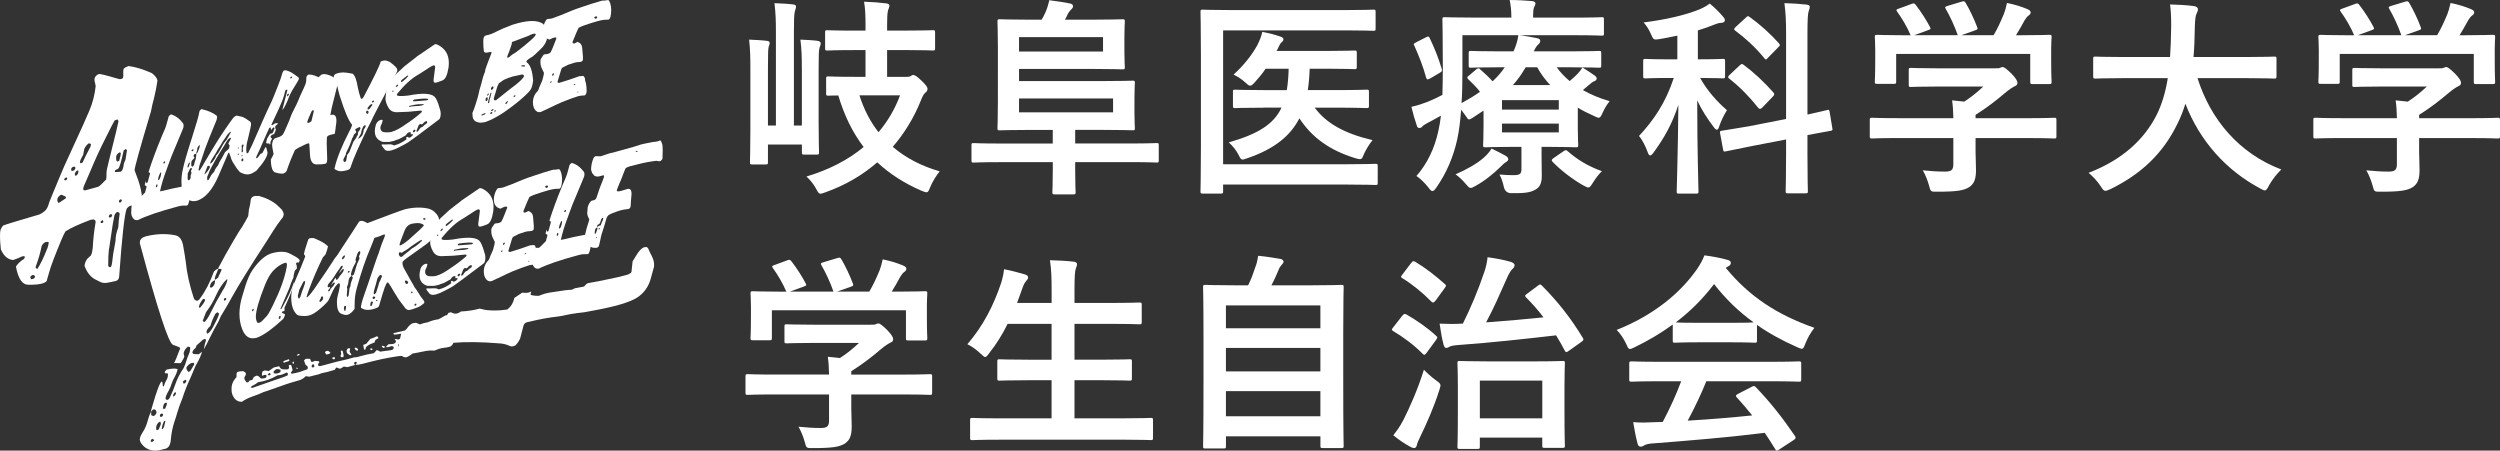 <?xml version="1.0" encoding="UTF-8"?><svg id="_レイヤー_2" xmlns="http://www.w3.org/2000/svg" viewBox="0 0 945.82 170.48"><rect x="0" y="0" width="945.82" height="170.48" fill="#333333" stroke="none"/><defs><style>.cls-1{fill:#fff;}</style></defs><g id="_レイヤー_1-2"><g><g><g><path class="cls-1" d="M43.91,106.3l-.5,.09c-1.03,.25-2.01,.45-2.96,.6-.94,.16-1.79,.04-2.54-.34l-1.62-.81c-1.91-.9-3.34-2.64-4.29-5.22,0-.72,.29-1.56,.87-2.52,.39-.44,.89-.92,1.5-1.44,.03-.15,.08-.27,.17-.38,.22-.42,.4-1.22,.54-2.39,.17-3.35,.54-6.68,1.12-10-.17-.73-.6-1-1.29-.82l-.58,.07c-4.58,1.73-7.77,3.19-9.57,4.4-.44,.76-.94,1.79-1.5,3.11-2.61,6.3-4.15,10.38-4.62,12.23l-1,3.47c-.33,.39-.96,.71-1.87,.96-1.11,.3-2.8,.44-5.08,.42-2.27-.01-3.83-2.31-4.66-6.89,.78-1.18,1.78-2.13,3-2.84,.25-.34,.37-.61,.37-.81-.03-.27-.37-.33-1.04-.18-.83,.42-1.96,.87-3.37,1.36-2-.16-3.55-1.49-4.66-4-.22-2.08-.33-3.63-.33-4.66l.04-1.8c.06-.96,.44-1.83,1.17-2.6,.97-.4,5.54-1.79,13.69-4.17,1-.46,1.82-1.04,2.46-1.74,.53-.72,.86-1.41,1-2.06,.14-.51,.58-1.65,1.33-3.44,.97-2.29,1.93-4.6,2.87-6.93,.58-1.54,2.32-5.44,5.22-11.7,2.9-6.26,4.9-10.71,6.01-13.37,1.25-2.92,2.05-6.03,2.41-9.35-.03-.33-.1-.67-.21-1.03-.17-.57-.25-1-.25-1.31,0-.39,.07-.73,.21-1.01,.44-.65,.93-1.04,1.46-1.18,.44-.12,2.98,.51,7.62,1.87,.22,.08,.44,.09,.67,.03,.22-.06,.46-.15,.71-.27,.17-.32,.25-.64,.25-.94l-.04-1.2c0-.72,.06-1.22,.17-1.5,.47-.43,1.08-.78,1.83-1.03,2.5,.3,5.45,1.2,8.87,2.7,1.3,1.04,2,1.99,2.08,2.86-.33,2.17-.75,4.31-1.25,6.41-.5,1.77-.92,3.58-1.25,5.41-.08,.16-.14,.33-.17,.5-3.94,13.18-5.94,20.36-5.99,21.54l.58,1.59c1.08,2.68,1.8,5.25,2.16,7.7,0,.67-.06,1.24-.19,1.72-.12,.48-.24,.97-.35,1.47-.28,.41-.57,.67-.87,.78-1.42,0-2.39,.06-2.91,.2-.47,.13-.94,.5-1.42,1.13-.83,2.33-1.78,10.9-2.83,25.69-.06,.79-.44,1.33-1.17,1.6Zm-31.34-.8c.44-.23,.67-.53,.67-.89-.17-.48-.47-.66-.92-.55-.55,.23-.85,.55-.87,.94,.08,.09,.14,.19,.17,.31,.03,.12,.08,.23,.17,.35l.79-.17Zm1.54-3.7c1.19-1.85,2.34-4.18,3.45-7,.55-1.2,.85-2.27,.87-3.19-.39-.12-.74-.14-1.04-.05-.67,.18-1.21,.67-1.62,1.48-.5,2.55-1.26,5.19-2.29,7.94l.04,.32,.58,.51Zm8.08-24.97l2.71-1.81v-.62l-1.71-.75c-1.03,.47-1.54,1.19-1.54,2.16,0,.17,.18,.51,.54,1.02Zm2.46-8.52l.75-.49,.04-.3c-.03-.19-.15-.33-.37-.44-.53,.34-.79,.57-.79,.71,0,.17,.12,.34,.37,.52Zm2.83-3.67l.67-.26,.46-.87c-.28-.37-.5-.53-.67-.49-.33,.09-.64,.27-.92,.54-.06,.26-.08,.49-.08,.69,0,.36,.18,.49,.54,.4Zm1.29,1.86c.25-.21,.44-.39,.58-.55,.14-.16,.26-.59,.37-1.29l-.46-.21c-.64,.48-.96,.99-.96,1.55,0,.28,.15,.45,.46,.5Zm2-4.78c.36-.12,.55-.27,.58-.45,.5-1.13,1.48-3.12,2.96-5.95l-.04-.07c0-.05,.03-.14,.08-.25,.06-.11,.08-.22,.08-.33-.06-.29-.36-.43-.92-.42-.69,.55-1.24,1.25-1.62,2.1l-.42,2.19c-.81,1.41-1.21,2.32-1.21,2.74,0,.39,.17,.54,.5,.45Zm1.54,10.28l4.79-1.32c.25-.09,.61-.36,1.08-.79,1.19-1.15,1.81-1.77,1.85-1.85,.04-.08,.09-.16,.15-.23,.08-.33,.12-1.13,.12-2.41,0-.69,.28-2.1,.83-4.22,2.47-9.87,3.7-14.96,3.7-15.27-.03-.16-.15-.4-.37-.73l-1.08,.37c-.56,.93-1.66,3.08-3.33,6.47-2.05,3.99-4.04,8.3-5.95,12.92l-2.29,5.28c-.22,.53-.33,.94-.33,1.21l.12,.51,.71,.06Zm6.33,12.37c.3-.08,.46-.23,.46-.46-.03-.16-.14-.38-.33-.66-.47,.29-.71,.55-.71,.77,.03,.33,.22,.44,.58,.34Zm3.16,16.72l.21-.22c.25-.21,.51-1.76,.79-4.67,.22-1.36,.53-3.07,.92-5.12,0-1.55,.31-3.13,.92-4.74,.11-.31,.17-.64,.17-1,.06-1.43,.21-2.91,.46-4.45-.03-.38-.33-.62-.92-.71-.61,.39-.97,.87-1.08,1.46-.44,2.06-.79,4.1-1.04,6.11-.36,2.18-.58,3.65-.67,4.4-.08,.76-.21,1.55-.37,2.37-.17,1.27-.25,3.24-.25,5.94,.06,.43,.35,.64,.87,.64Zm.08-18.84l.25-.11,.33-.8c-.19-.25-.44-.34-.75-.26l-.25,.11-.33,.84c.19,.23,.44,.3,.75,.22Zm3.75-17.28l.42-.28c.39-.63,.62-1.32,.71-2.06,.08-.74,.32-1.47,.71-2.19l.58-3.65-.46-.42-.79,.54c-.92,4.21-1.58,6.47-2,6.78l-.37,.35-.62,.17c-.19,.08-.32,.36-.37,.85,.39,.04,1.12,0,2.21-.09Zm-1.33-3.85l.79-.25c.42-1.58,.62-2.5,.62-2.75-.03-.16-.12-.34-.29-.55-1,.43-1.5,1.11-1.5,2.02,0,.75,.12,1.26,.37,1.52Zm1.21,15.49c.28-.1,.47-.33,.58-.7,0-.42-.21-.57-.62-.46-.31,.19-.46,.43-.46,.71,0,.39,.17,.54,.5,.45Z"/><path class="cls-1" d="M52.25,83.24c-.8,.14-1.39-.04-1.78-.52-.55-.63-.83-1.41-.83-2.36,0-2.68,.49-4.32,1.47-4.92,.22-.06,.42-.08,.6-.05,.18,.03,.35,.03,.51,0,.19-.05,.98-.81,2.39-2.28,.07-.09,.17-.19,.28-.3,.07-.17,.16-.5,.25-1.01,.18-.49,.28-.84,.28-1.05,0-.13,0-.23-.03-.3-.02-.07-.03-.12-.03-.16-.13-.02-.26-.04-.39-.05-.13-.01-.19-.13-.19-.35,0-.17,.09-.49,.28-.96l.11-.36c.07,.09,.12,.2,.12,.31,0,.12,.03,.21,.06,.29,.03,.08,.1,.13,.21,.15,.2-.26,.31-.41,.33-.45,.57-1.95,.86-3,.86-3.14,0-.07,0-.14-.03-.19-.02-.05-.03-.1-.03-.16l-.44-.13c0-.2,0-.34,.03-.42,1.28-4.02,2.93-8.48,4.97-13.37,.55-1.31,.87-2.04,.94-2.17,.5-1.1,.99-2.64,1.47-4.64,.11-.36,.17-.56,.17-.6,.2-.31,.48-.57,.83-.78,1.7,.45,3.25,1.59,4.63,3.42,.11,.28,.17,.58,.17,.9,0,.43-.11,.87-.33,1.34l-2.64,6.34c-1.11,2.52-2.12,5.06-3.02,7.64-.04,.1-.08,.23-.12,.38-.05,.15-.11,.31-.18,.48-1.22,3.16-2.1,6.04-2.64,8.64l.36-.1c.3-.04,.6-.1,.92-.16,2.81-.7,4.57-1.09,5.27-1.19,.54-.07,1.07-.18,1.61-.32,2.22-.56,3.33,.27,3.33,2.49,0,.74-.14,1.68-.42,2.83-.11,.53-.25,.97-.42,1.33l-.06,.18c-.15,.15-.33,.26-.55,.32-.11,.03-.56,.03-1.36,0-.43-.02-1.11,.1-2.05,.36-6.83,1.83-11.79,3.52-14.9,5.07Zm7.1-12.42c.07-.02,.16-.29,.25-.82,0-.18-.13-.25-.39-.2-.15,.22-.22,.46-.22,.7l.03,.27c.15,.05,.26,.07,.33,.05Zm.72-2.77l.06-.04c.11-.09,.18-.15,.22-.2,.39-.73,.6-1.57,.64-2.5-.07-.04-.14-.05-.19-.03-.11,.03-.19,.09-.22,.17-.41,.79-.68,1.6-.8,2.41l.14,.24,.17-.04Zm2.16-6.24c.17-.21,.25-.37,.25-.48,0-.22-.1-.31-.31-.25-.24,.06-.36,.29-.36,.68,.09,.09,.23,.1,.42,.06Z"/><path class="cls-1" d="M74.51,75.92l-.22,.06c-1,.27-1.97,.14-2.91-.37-.94-.51-1.66-1.34-2.14-2.47l-.53-2.02v-1.05c-.04-.49-.06-.97-.06-1.43,0-1.61,.18-3.14,.53-4.58,.43-2.15,1.53-6.01,3.32-11.57,1.79-5.57,2.75-8.92,2.9-10.07,.06-.53,.36-.91,.92-1.13,2.4,.56,4.3,1.39,5.69,2.5,.07,.13,.12,.36,.14,.68-.07,.52-.24,1.06-.5,1.63-1.3,3.25-2.1,5.22-2.41,5.89-1.15,2.79-2.25,5.86-3.3,9.21l-.42,1.19-.42,1.89,.19,.28c.17-.06,.27-.12,.31-.17,.3-.37,.94-1.45,1.94-3.21,2.92-5.02,5.42-9.04,7.49-12.05,1.54-2.26,2.59-3.76,3.16-4.48,.35-.43,.8-.73,1.36-.92,.61,.11,1.25,.26,1.93,.43,.67,.17,1.64,.74,2.9,1.69l.39,.26c.13,.24,.2,.51,.22,.8,0,.56-.42,2.53-1.25,5.91-.39,1.29-.58,2.63-.58,4.01,.04,.84,.15,1.24,.33,1.19,.22-.06,.38-.16,.47-.29,.09-.14,.57-1.12,1.44-2.94,1.04-2.42,2.34-5.39,3.9-8.9,1.56-3.51,2.54-5.64,2.93-6.4,.39-.76,.84-1.78,1.36-3.07,.33-.9,.85-2.21,1.55-3.91,.8-1.97,1.35-3.57,1.67-4.8,.17-.6,.43-.96,.78-1.07,.26-.07,.51-.07,.75,0,1.18,.33,2.31,.93,3.39,1.78,.41,.32,.8,.6,1.19,.85,.11,.19,.17,.36,.17,.51,0,.28-.66,1.44-1.97,3.5-.93,1.43-1.71,3.06-2.36,4.88-.13,.26-.38,.79-.75,1.6-.37,.81-.78,1.44-1.22,1.89,.85-3.39,1.5-5.91,1.94-7.57,0-.06,0-.08-.03-.08v-.06c-.19-.02-.32-.02-.42,0-.2,.07-.35,.3-.44,.67-.2,1.02-.55,2.17-1.03,3.45-.48,1.29-1.85,4.3-4.11,9.05l.03,.16,.36,.04c.28-.17,.56-.36,.86-.59,.63-.17,1.05-.15,1.28,.05l-.94,.81c-.13,.26-.19,.48-.19,.66,0,.2,.08,.41,.25,.63,0,.43-.21,1.03-.64,1.81l-.92,.38c-.28,.3-.42,.51-.42,.64,0,.17,.09,.34,.28,.51,.02,.01,.05,.02,.1,.03,.05,0,.07,.03,.08,.07,0,.04,.02,.08,.04,.11,0,.19-.09,.41-.28,.69-.19,.27-.28,.54-.28,.8l.03,.16c0,.26-.07,.49-.19,.69l-.31-.5-.86,.04-.31-.33,.39-1.57,1.11-1.77,.86-.2c.28-.39,.48-.8,.61-1.25,.07-.2,.16-.4,.25-.59l-.25-.4-.19,.05c-.09,.02-.18,.08-.26,.17-.08,.09-.17,.21-.26,.36-.09,.15-.21,.29-.36,.4-.06-.1-.08-.24-.08-.42,0-.33-.09-.52-.28-.56-.15,.08-.27,.17-.36,.29-.09,.12-.43,.87-1.03,2.25-2.09,4.82-3.36,7.63-3.8,8.46-.07,.17-.12,.34-.14,.51,0,.04,.06,.11,.17,.21,.33-.11,.85-.69,1.55-1.75l.25-.04c.18-.05,.33-.14,.44-.26,.74-1.49,1.16-2.25,1.25-2.28,.11-.03,.32,.62,.64,1.94l.03,.24c0,1.39-1.41,3.67-4.22,6.85-1,.67-1.82,1.1-2.47,1.27-1.09,.29-2.35,.04-3.77-.77-.83-.89-1.56-1.88-2.19-2.99-.67-1.01-1.08-1.88-1.25-2.63-.06-.24-.27-.83-.64-1.74-.06,.03-.14,.06-.25,.09-.04,.03-.06,.05-.06,.07-.15,.35-1.36,3.2-3.65,8.53-2.28,5.33-5.02,8.5-8.2,9.52Zm-3.3-12.6c.13-.03,.33-.53,.61-1.5,0-.11,0-.18-.03-.21v-.11l-.28,.05c-.3,.47-.5,1.03-.61,1.69,.07,.09,.18,.12,.31,.08Zm.28,4.84c.3-.13,.5-.39,.61-.77,.02-.15,.04-.54,.06-1.15l.31-.8-.25-.74c.04-.12,.09-.23,.17-.34,.07-.1,.13-.2,.17-.29,.04-.09,.06-.18,.06-.25l-.03-.13c-.11-.1-.21-.14-.31-.11-.15,.04-.29,.13-.42,.28l-.89,1.9,.06,.4-.06,.96c0,.39,.04,.69,.11,.91,.13,.13,.27,.18,.42,.14Zm1.33-5.13c.39-.16,.64-.59,.75-1.28,.02-.23,.07-.45,.17-.68,.35-.83,.53-1.8,.53-2.89l-.55,.07c-.06,.05-.13,.11-.24,.16-.1,.06-.18,.22-.24,.49l-.06,.13c.11,.23,.25,.44,.42,.64-.11,.16-.25,.32-.43,.48-.18,.16-.34,.33-.49,.52-.15,.19-.25,.46-.31,.8v1.17c.13,.32,.28,.45,.44,.41Zm-.03-5.82c.09-.02,.17-.08,.24-.16,.06-.08,.11-.16,.14-.25,.03-.08,.06-.15,.1-.19-.13-.09-.28-.12-.44-.08-.24,.08-.36,.23-.36,.43,0,.22,.11,.3,.33,.24Zm1.47,.94c.15-.11,.25-.19,.31-.22,.06-.03,.14-.18,.25-.43,.44-.91,.72-1.73,.83-2.44,0-.04-.05-.1-.14-.18-.37,.27-.66,.66-.86,1.17,0,.57-.13,1.17-.39,1.8l-.03,.12,.03,.19Zm3.25,7.73c.72-.64,1.29-1.37,1.72-2.21,.09-.17,.14-.34,.14-.51,0-.2-.03-.32-.08-.35-.06-.03-.1-.06-.12-.09-.03-.03-.12-.02-.29,.02l-.39,.16-1.17,2.98c.07,.02,.14,.02,.19,0Zm1.19,2.29c.06-.01,.12-.05,.21-.11,.08-.06,.4-.64,.96-1.73,.28-.39,.67-.84,1.17-1.37,.28-.83,.75-1.62,1.42-2.35,.31-.81,.66-1.5,1.03-2.08,.31-.44,.58-.89,.8-1.35l.86-1.62,1.42-1.27c.18-.47,.28-.87,.28-1.18,0-.2-.07-.35-.22-.45-.15-.1-.22-.2-.22-.29,0-.17,.16-.5,.47-1.01,.22-.34,.39-.71,.5-1.11l-.31-.17c-.57,.39-1.03,.88-1.36,1.46-.33,.58-.67,1.15-1,1.72-1.07,1.66-2.11,3.35-3.11,5.08-1.55,2.69-2.43,4.43-2.64,5.2-.07,.28-.19,.55-.35,.83-.16,.27-.24,.55-.24,.83,0,.61,.05,.94,.14,.99l.19-.02Zm.97-6.28l.42-.31c.18-.16,.62-.73,1.3-1.71l.36-.98c.55-.56,.99-1.15,1.3-1.79,.22-.47,.48-.93,.78-1.4l.58-1.07c.43-.69,.88-1.27,1.36-1.75,.56-.98,1.09-1.95,1.61-2.9-.11-.06-.18-.11-.19-.14-.44,.3-.85,.7-1.22,1.19l-.83,1.25c-.63,.85-1.18,1.73-1.67,2.64-.06,.13-.22,.38-.5,.77-.17,.23-.34,.5-.53,.81-.57,1.08-1.2,2.13-1.89,3.14-.57,.82-.92,1.53-1.03,2.13,0,.07,.05,.12,.14,.13Zm10.52-5.68c.09-.08,.14-.17,.14-.26,0-.07-.02-.12-.07-.13-.05-.02-.08-.04-.1-.07l-.22,.25s.04,.08,.07,.15c.03,.07,.09,.09,.18,.06Zm.06,2.32c.09-.08,.14-.17,.14-.26,0-.07-.04-.12-.11-.14-.07-.02-.12-.03-.14-.05-.02,.02-.06,.06-.11,.1-.06,.04-.08,.09-.08,.15,0,.19,.05,.27,.14,.24l.17-.04Zm1.39,2.57c.28-.22,.43-.42,.47-.6-.02-.2-.12-.39-.31-.58l-.31,.08c-.11,.27-.17,.47-.17,.6,0,.22,.1,.39,.31,.5Zm-.08-1.95s.06-.07,.11-.13c.06-.06,.08-.15,.08-.26-.07-.07-.14-.1-.19-.09-.13,.03-.19,.14-.19,.3,0,.15,.06,.2,.19,.17Zm.22-1.59c.09-.19,.14-.36,.14-.51l-.08-.78c0-.26,.05-.5,.15-.72,.1-.22,.15-.45,.15-.69-.02-.18-.11-.25-.28-.2-.11,.03-.18,.06-.21,.1s-.11,.16-.24,.38c.04,.25,.06,.5,.06,.76,0,.18,0,.4-.03,.66-.02,.25-.03,.54-.03,.85,0,.17,.06,.23,.19,.2l.17-.04Zm16.96-21.08c.37-.34,.56-.58,.56-.73-.02-.11-.1-.23-.25-.38-.31,.25-.47,.45-.47,.6,0,.13,.06,.3,.17,.51Zm1.19-6.76c.37-.12,.56-.27,.56-.45,0-.11-.04-.23-.11-.36l-.44,.2c-.07,.15-.11,.28-.11,.39,0,.07,.04,.15,.11,.22Z"/><path class="cls-1" d="M123.32,61.87l-.11,.03c-.87,.23-2.01,.34-3.43,.31s-2.23-1.05-2.46-3.06l-.31-4.8h-.03s-.31-.13-.31-.13l-.78,.24c-2.2,1-3.63,1.76-4.27,2.28-1.05,2.17-2.13,4.84-3.22,8.02-.26,.38-.65,.68-1.17,.9-.87,.07-1.69-.02-2.47-.25l-.86-.24c-.81-.54-1.28-1.79-1.39-3.74l-.03-1.1c.48-.83,.82-1.52,1.03-2.05-.37-1.79-.56-2.89-.56-3.32,0-.57,.1-1.17,.31-1.8,.33-.46,.51-.7,.54-.71,.03-.02,.08-.05,.15-.1,.07-.05,.69-.26,1.86-.62,.39-.12,.8-.41,1.22-.85,.24-.38,.45-.79,.64-1.23,.31-.75,.64-1.49,.97-2.23,.56-1.18,1.04-2.4,1.47-3.64,.11-.34,.26-.69,.44-1.03,1.15-2.12,2.16-4.29,3.02-6.5,.13-.33,.58-1.3,1.36-2.92l.44-1.01c.33-.7,.5-1.41,.5-2.13l.06-1.04c.13-.42,.39-.73,.78-.93,1.04-.04,2,.17,2.89,.61,.31,.16,.64,.27,.97,.35,.22-.21,.44-.42,.67-.64,.22-.22,.47-.36,.75-.44,.43-.11,.95-.1,1.58,.05,1.17,.3,2.22,.77,3.16,1.43,.68,.37,1.03,.91,1.03,1.61,0,.43-.05,.82-.14,1.18l-1.47,5.81c-.48,1.78-.87,3.56-1.17,5.36l.19-.05c1.41-.38,2.11,.34,2.11,2.15,0,.65-.09,1.45-.28,2.4-.04,.25-.06,.49-.06,.71l-.25,1.73c-.09,.12-.22,.2-.39,.24-.22,.02-.61,.11-1.17,.26-.41,.15-.71,.26-.92,.33-.2,.07-.38,.29-.53,.64l-.08,2.35c.09,3.34,.16,5.24,.19,5.69,0,1.15-.18,1.78-.53,1.89Zm-6.44-15.42c.22-.08,.54-.27,.94-.59l.92-3.85c-.15-.2-.22-.32-.22-.36-.35,.09-.59,.3-.72,.61-1.05,2.41-1.58,3.71-1.58,3.89,0,.06,0,.1-.03,.15,.22,.16,.45,.21,.69,.15Z"/><path class="cls-1" d="M130.99,64.47c-1.35,.36-2.39,.41-3.12,.14-.73-.27-1.17-.52-1.32-.76l.03-.23c.85-3.72,2.71-8.37,5.58-13.93,.44-.77,.79-1.54,1.03-2.33,0-.13,0-.2-.03-.21-1.26-1.44-2.79-5.05-4.61-10.84-.33-1.13-.65-2.36-.94-3.69-.28-1.11-.43-1.77-.47-1.98-.57-.64-.86-1.19-.86-1.66,0-.15,.03-.3,.08-.47,.31-.38,.76-.65,1.33-.8,.68-.18,1.38-.29,2.08-.31,.61-.02,1.81,.14,3.61,.48,.87,.58,1.54,2.33,2,5.24,.28,1.44,.66,2.83,1.14,4.16l.39,.12c.26-.14,.48-.4,.67-.76,3.88-7.31,6.04-11.77,6.47-13.39,.24-.1,.46-.18,.67-.23,.65-.17,1.21-.17,1.68,0,.47,.17,.8,.29,.99,.37,1.91,1.38,2.88,2.37,2.91,2.97,0,.2-.02,.43-.06,.68-.11,.25-.69,1.33-1.75,3.24-4.66,8.8-7.1,13.47-7.33,14.01-.33,.77-.54,1.23-.62,1.36-.08,.13-.55,1.04-1.4,2.71-3.4,7.02-5.49,11.77-6.27,14.25l-.33,.95c-.19,.33-.45,.56-.8,.69l-.72,.22Zm-.31-3.22c.07-.15,.18-.32,.31-.5l.36-2.18,.8-.99,1.53-3.91c.61-.74,1.19-1.67,1.75-2.8-.02-.11-.03-.33-.03-.66,.11-.23,.27-.48,.49-.73,.21-.25,.37-.54,.49-.87-.02-.35-.19-.52-.53-.52-.44,.29-.76,.45-.94,.5-.26,.09-.43,.23-.53,.42,0,.18,.06,.34,.19,.46,.13,.12,.19,.26,.19,.41,0,.17-.1,.34-.29,.51-.19,.17-.38,.34-.57,.5-.17,.64-.41,1.15-.72,1.55-.24,1.08-1,2.9-2.28,5.47l-.08,.66c-.09,.21-.32,.62-.69,1.24-.17,.29-.25,.55-.25,.79,.02,.24,.12,.45,.31,.64h.5Zm5.05-8.81c.56-.37,1-.79,1.33-1.24,.33-.77,.52-1.49,.56-2.15,.46-.53,.7-1.01,.72-1.44,0-.15-.07-.24-.19-.28-.24,.06-.45,.2-.64,.42-.54,.9-.83,1.79-.89,2.65l-1.05,1.89c.02,.12,.07,.17,.17,.15Zm3.52-9.44c.13-.27,.19-.5,.19-.66,0-.2-.18-.38-.53-.52l-.39,.35-.03,.31c.02,.25,.13,.43,.33,.52,.04,.06,.18,.06,.42,0Zm.03-1.56l.53-.25c.68-.89,1.05-1.39,1.11-1.52-.07-.2-.24-.3-.5-.28-.52,.36-.95,.81-1.3,1.35-.06,.13-.08,.24-.08,.36,.02,.18,.1,.3,.25,.35Zm1.86-2.66l.39-.35c-.06-.28-.15-.4-.28-.37l-.42,.14-.14,.48,.44,.1Z"/><path class="cls-1" d="M148.12,56.89c-1.28,.34-2.15,.22-2.61-.36-.74-.87-1.13-1.46-1.17-1.74,.11-.09,.21-.14,.31-.16,.39,.04,1.21,.04,2.47-.02,.72-.06,1.38,.07,1.97,.42,1.78-.48,3.35-1.26,4.72-2.35,0-.28-.06-.45-.17-.51,.04-.2,.17-.33,.39-.41l.75,.35c.33-.11,.6-.23,.8-.38,.44-.38,.67-.63,.67-.76,0-.07-.04-.14-.11-.19h-.8s.08-.72,.08-.72c-.22-.07-.41-.09-.56-.05-.22,.06-.47,.19-.75,.39-.17,.19-.37,.47-.61,.83l-2.05,1.13c-.39,.22-.78,.38-1.18,.48-.4,.11-.77,.25-1.12,.44-.2,.02-.56,.1-1.08,.23-.37,.1-.63,.16-.78,.18-.83-.02-1.66-.02-2.47,0-2.02-.64-3.02-2-3.02-4.07,0-.68,.14-1.53,.42-2.53,.43-.95,1.04-1.53,1.83-1.74,.17-.04,.35-.05,.56,0l.19,.25c-.18,.77-.45,1.47-.8,2.1l-.08,.69c0,.81,.4,1.35,1.19,1.59,1.24,.15,2.25,.12,3.02-.09,1.5-.4,3.35-1.4,5.55-2.99,1.92-1.24,3.85-2.7,5.77-4.38,.13-.27,.19-.44,.19-.5-.13-.15-.31-.21-.55-.18-.87,.07-2.39,.21-4.55,.44-.43,.04-1.66,.09-3.72,.14-1.83,.19-3.12-.37-3.87-1.7s-1.12-2.5-1.12-3.51c.02-.34,.11-1.15,.28-2.43,.33-2.14,1.57-4.4,3.72-6.77l3.27-3.01c1-.82,1.85-1.48,2.54-1.98,.69-.5,1.42-1.07,2.18-1.72l6.72-4.57c.26-.07,.61,0,1.05,.19,2.81,1.41,4.22,3.7,4.22,6.86,0,.59-.05,1.22-.14,1.9-.43,2.74-1.19,4.33-2.3,4.75-1.11,.43-1.87,.69-2.28,.8-.39,.1-.69,.07-.92-.12-.09-.25-.14-.52-.14-.8l.03-.37c.39-2.88,.58-4.39,.58-4.54,0-.55-.25-.77-.75-.63-.24,.06-.69,.3-1.36,.7-1.76,1.1-2.88,1.83-3.36,2.18l-.78,.49c-2.63,1.46-5.36,3.93-8.19,7.41l-.06,.32c0,.5,1.42,.59,4.25,.28,5.27-1.02,8.6-.89,9.99,.4,.63,.55,1.28,2.02,1.94,4.39,.28,.68,.42,1.37,.42,2.05,0,.65-.1,1.25-.31,1.8l-.39,.44c-6.73,5.1-10.57,7.95-11.52,8.55-.83,.52-2.08,1.2-3.75,2.03-1.04,.52-1.92,.88-2.66,1.07Zm.55-22.18c.13-.03,.21-.12,.25-.26,0-.06-.03-.1-.08-.14-.06-.04-.11-.05-.17-.04-.15,.04-.24,.13-.28,.27,0,.07,.04,.14,.11,.19l.17-.02Zm1-1.74c.61-.16,.92-.42,.92-.77,0-.09-.02-.18-.06-.26-.41,.13-.69,.47-.86,1.04Zm2.33-1.93c1.04-.74,1.85-1.49,2.44-2.26-.04-.17-.15-.24-.33-.19-.35,.28-.7,.55-1.05,.81-.35,.26-.69,.53-1.03,.8-.2,.15-.32,.36-.36,.62,.06,.15,.17,.22,.33,.22Zm7.55,8.86c.31-.08,.57-.19,.78-.32-.04-.03-.07-.07-.08-.13-.02-.06-.06-.08-.11-.07-1.63,.03-2.65,.1-3.05,.21-.2,.05-.95,.21-2.25,.46l-.08,.19c0,.09,.06,.15,.17,.18,.57-.15,1.32-.24,2.25-.27,1,0,1.79-.09,2.39-.25Zm-2.94,10.17c.18-.05,.4-.32,.64-.81l-.42-.22s0-.02-.03-.02c-.17,.1-.3,.2-.39,.3-.09,.1-.17,.29-.22,.56,.15,.16,.29,.23,.42,.19Zm4.97-12.13c.15-.04,.3-.12,.44-.23l-.03-.13c0-.33-1.17-.38-3.52-.14-.56,.06-1.11,.13-1.67,.22l-.19,.02c-.24,.16-.36,.31-.36,.46l.19,.2,1.03-.05c2.05-.18,3.14-.27,3.25-.26,.43-.02,.71-.05,.86-.09Zm-3.94,11.93l.53-.22c.41-.68,.75-1.14,1.03-1.39l.69-.3c.41-.46,.89-.87,1.44-1.22,.17-.08,.26-.23,.28-.44,0-.13-.04-.29-.11-.47h-.25c-.48,.14-.93,.49-1.36,1.07-.02,.02-.12,.08-.31,.17-.33-.13-.53-.19-.58-.18-.39,.18-.66,.5-.8,.96-.11,.38-.26,.76-.44,1.15-.15,.3-.22,.48-.22,.53s.04,.17,.11,.33Z"/><path class="cls-1" d="M183.55,46.17c-1.65,.44-3,.26-4.05-.55-.37-.44-.59-.88-.67-1.32-.07-.59-.11-1.07-.11-1.44,0-.15,.07-.34,.19-.58,.11-.12,.47-1.11,1.07-2.95,.6-1.84,.99-3.24,1.18-4.2,.13-.72,.31-1.44,.56-2.17,.13-.33,.47-1.62,1.03-3.85,.11-.23,.19-.45,.25-.65,.07-.32,.19-.63,.36-.93,.13-.35,.23-.81,.31-1.39,.67-1.95,1.3-3.66,1.91-5.12,.26-.62,.39-.99,.39-1.1,0-.07-.02-.15-.06-.23-.2-.06-.43-.05-.69,.02-1.37,.37-2.09,.24-2.16-.39-.15-.85-.22-2.11-.22-3.77,0-.57,.07-1.06,.22-1.47,.09-.3,.39-.54,.89-.71l.86-.18c.91-.24,2.15-.77,3.72-1.58,1.15-.6,2.69-1.26,4.63-1.96,.33-.18,1.23-.47,2.69-.86,4.29-1.15,7.43-1.12,9.41,.09,.3,.2,.53,.46,.69,.79,.67,1.38,1,2.88,1,4.51,0,1.05-.54,2.24-1.61,3.57-.07,.09-.46,.48-1.17,1.17-1.3,1.27-2.16,2.08-2.61,2.42-1.61,.95-2.41,1.57-2.41,1.87,.02,.2,.08,.34,.19,.42,1.29,.91,2.08,3.19,2.36,6.83-.2,1.61-.5,2.72-.89,3.33-.39,.61-.99,1.3-1.8,2.05-2.15,2.07-4.94,4.29-8.38,6.66-1.67,1.13-3.39,2.11-5.19,2.94-.87,.38-1.5,.63-1.89,.76Zm-1.19-2.46l.5-.19c.26-.07,.51-.2,.75-.39,.04-.08,.06-.21,.08-.38-.65,.17-1.16,.39-1.53,.66l-.03,.15c0,.09,.07,.15,.22,.16Zm1.58-5.42c.39-.1,.58-.44,.58-1.02,0-.22-.07-.41-.22-.55-.37,.23-.56,.48-.58,.74l-.03,.34c.02,.27,.1,.44,.25,.49Zm.53-2c.3-.32,.44-.54,.44-.67,0-.11-.07-.22-.19-.34-.06,.11-.12,.21-.19,.3-.07,.09-.12,.17-.15,.24-.03,.06-.04,.12-.04,.18,0,.13,.02,.2,.06,.22,.04,.02,.06,.04,.08,.07Zm.53,2.69c.11-.16,.17-.41,.17-.77,0-.22,.02-.39,.06-.51,.2-.46,.34-.94,.42-1.44,.06-.33,.15-.69,.28-1.07,0-.09-.07-.14-.22-.13-.22,.36-.34,.64-.36,.85-.5,1.61-.75,2.62-.75,3.03,.06,.1,.19,.11,.42,.05Zm.83,4.13c.15-.04,.31-.2,.47-.49-.07-.18-.23-.25-.47-.21-.2,.13-.35,.31-.44,.54,.13,.15,.28,.2,.44,.16Zm.14-9.06c.22-.13,.4-.26,.53-.38,.13-.12,.2-.41,.22-.88l-.36-.1c-.39,.2-.6,.52-.64,.98l.25,.38Zm.19,7.94c.22-.08,.44-.29,.67-.65-.2-.04-.37-.04-.5,0-.22,.06-.43,.28-.61,.66,.17,.03,.31,.03,.44,0Zm1.44-4.02l.19-.14c4.11-3.3,6.57-5.24,7.38-5.81,1.05-.8,2.01-1.71,2.86-2.74,.09-.14,.18-.31,.25-.54-.13-.39-.43-.57-.89-.54-2.11,.45-3.27,.71-3.47,.76-1.11,.3-2.22,.72-3.33,1.25-.15,.08-.78,.52-1.89,1.34-.43,.8-.72,1.57-.89,2.32-.09,.41-.21,.83-.36,1.26-.31,.82-.54,1.61-.67,2.34,.07,.39,.34,.55,.8,.48Zm-.31,4.27c.09-.02,.2-.12,.33-.28l-.17-.29c-.31,.18-.47,.29-.47,.35,0,.07,.06,.15,.17,.23h.14Zm4.22-2.86l.69-.93c0-.11-.05-.17-.14-.18-.3,.08-.58,.33-.86,.76l-.03,.12c0,.13,.11,.21,.33,.24Zm.8-17.61c.31-.1,.63-.33,.94-.7,.09-.1,.39-.31,.89-.63,.39-.21,.75-.44,1.08-.68,2.15-1.57,4.21-3.26,6.19-5.07,.5-.43,.94-.96,1.33-1.58-.13-.19-.25-.31-.36-.36-.11-.05-.36-.03-.75,.08-.61,.16-1.18,.41-1.72,.74-.2,.11-2.28,.89-6.22,2.33l-.08,.52c-.02,.36-.11,.71-.28,1.07-.37,1.17-.8,2.32-1.28,3.45-.07,.13-.15,.37-.22,.73l.22,.13,.25-.04Zm2.36,14.91c.24-.21,.36-.35,.36-.4,0-.07-.06-.17-.17-.29l-.42,.22-.17,.38c.07,.11,.2,.14,.39,.09Zm3.72-11.51l.17-.07c.06-.09,.08-.16,.08-.22s-.07-.12-.22-.19c-.5-.01-.92,.02-1.25,.11l.19,.39,.11-.06c.09-.02,.24-.02,.43,.02,.19,.04,.36,.04,.49,0Z"/><path class="cls-1" d="M204.64,42.35c-1.15,.31-2.03-.22-2.66-1.59-.24-.55-.36-1.21-.36-1.98,0-1.74,.62-3.2,1.86-4.38,.33-.68,.52-1.14,.55-1.37l1.08-2.45c.07-.39,.18-.8,.33-1.23,.17-.56,.29-1.15,.36-1.76l-.83-1.75c-.33-.71-.5-1.44-.5-2.2v-.8c0-.37,.41-1.09,1.22-2.16l.5-.16c.18-.05,.3-.06,.33-.03,.3,0,.54-.03,.72-.08,.22-.06,.54-.2,.94-.42,.41-.59,1.18-2.4,2.33-5.43l-.19-.39c-.37,0-.66,.04-.86,.09-.26,.07-.77,.31-1.53,.71-1.66-.4-2.5-1.58-2.5-3.52,0-1.29,.38-2.57,1.14-3.83,.11-.1,.18-.19,.22-.25,.13-.09,.27-.16,.42-.19,.09-.02,.18-.03,.25-.01,.43,0,.95-.09,1.58-.26,2.42-.87,4.31-1.61,5.66-2.21,1.96-.88,4.97-1.96,9.02-3.25,1.37-.38,2.75-.79,4.13-1.22,.65,.03,1.28-.03,1.89-.17l.39-.05c.65,.55,1.02,1.75,1.11,3.62,0,2.24-.33,3.5-1,3.79-.7,0-1.28,.03-1.72,.07-.59,.07-1.42,.24-2.47,.52-3.96,1.15-6.35,2-7.16,2.53-.37,.71-1.12,2.46-2.25,5.26-.02,.08-.03,.19-.03,.34,.13,.28,.38,.37,.75,.27,.2-.05,.39-.14,.57-.26,.18-.12,.36-.22,.54-.31,1.09,.36,1.69,1.1,1.79,2.24,.1,1.14,.2,2.29,.29,3.45l-.03,1.23c-.19,.33-.4,.52-.64,.59-.19,.05-.45,.09-.8,.13-.57,0-1.14,.08-1.69,.23l-2.5,.81-2.14,1.1c-.24,.23-.4,.5-.47,.82-.46,1.46-.91,2.92-1.33,4.38l.03,.33c.17,.2,.4,.25,.69,.17,.67-.23,1.28-.43,1.83-.57,.76-.2,2.65-.84,5.66-1.91,.72-.08,1.22-.12,1.5-.12,.41,.26,.64,.73,.69,1.4,.04,.53,.14,.95,.31,1.28,.18,.95,.28,1.91,.28,2.89s-.25,1.55-.75,1.81c-1.02,.03-1.79,.12-2.33,.26l-.53,.17c-.76,.28-1.53,.54-2.3,.78-2.59,.95-4.47,1.72-5.63,2.31-.39,.22-.8,.42-1.22,.6-1.52,.68-3.03,1.4-4.55,2.13Zm3.72-11.01l.08-.05c.17-.1,.25-.21,.25-.34,0-.18-.06-.26-.17-.23-.22,.06-.33,.21-.33,.45,.02,.14,.07,.2,.17,.18Zm.72-2.64c.18-.07,.34-.25,.47-.54,.02-.06,.03-.15,.03-.26-.02-.07-.06-.11-.11-.12-.06-.01-.11-.03-.17-.05-.26,.14-.39,.34-.39,.6,0,.2,.06,.33,.17,.37Zm8.35,3.45c.09-.02,.19-.13,.31-.3-.24-.03-.38-.04-.42-.03-.07,.02-.2,.13-.39,.33h.5Zm1.19,2.85c.13-.05,.19-.14,.19-.27-.02-.09-.06-.12-.11-.11-.17,.04-.25,.13-.25,.26,.02,.09,.07,.13,.17,.12Zm6.88-27.9c.3-.25,.44-.41,.44-.48s-.03-.19-.08-.34c-.17-.08-.35-.1-.55-.05-.17,.04-.32,.15-.47,.32l.03,.3c.24,.16,.45,.24,.64,.25Z"/></g><g><path class="cls-1" d="M62.53,169.77l-2.16,.54c-2.36,.47-4.34-.02-5.95-1.44-1.03-1-1.54-1.88-1.54-2.63,0-.67,.4-1.61,1.19-2.84,.79-1.23,1.41-2.67,1.85-4.35,.33-1.28,.73-2.39,1.21-3.32l-.04-.2c.03-.23,.25-1.01,.67-2.34,1.61-5.56,2.75-8.52,3.41-8.86,.17,.07,.26,.19,.29,.36,.03,.17,.05,.4,.06,.67,.01,.27,.09,.57,.23,.9,.19-.13,.29-.22,.29-.24,.14-.68,.42-1.37,.85-2.08,.43-.71,.65-1.41,.65-2.11,0-.25-.03-.45-.08-.6-.17,.04-.33,.05-.48,0-.15-.04-.33-.05-.52-.03-.08-.12-.12-.24-.12-.38s.11-.33,.33-.59c.08-.11,.14-.19,.17-.25,.03-.06,.18-.13,.46-.21,1.78-.39,3.08-.44,3.91-.13-.22,1.06-.61,2.08-1.17,3.06-.5,.83-.87,1.66-1.12,2.51-.25,.84-.61,1.69-1.08,2.54-.78,1.35-1.18,2.31-1.21,2.9,0,.5,.31,.69,.92,.59,.06-.07,.14-.15,.25-.23,.11-.09,.22-.2,.33-.34,1.08-2.29,1.79-3.98,2.12-5.06,.75-2.23,1.82-4.34,3.2-6.35,.42-.83,.76-1.71,1.02-2.62,.26-.92,.59-1.8,.98-2.66,.31-.61,.47-1.35,.5-2.22l-.04-.45c-.39-.06-.64-.13-.75-.22-.86,.59-1.43,1.45-1.71,2.58l.29,1.17c-.14,.54-.39,1.05-.75,1.53l-.58,1.03-2.58-.06c.31-.36,1.1-2.24,2.37-5.63-.19-.31-1.11-.73-2.75-1.26-1.64-.53-5.83-13.37-12.57-38.51l.04-.3c.03-1.09,.79-1.84,2.29-2.24,3.8-.94,7.41-1.08,10.82-.44,1.66,.22,2.73,1.43,3.2,3.64,.55,3.1,.9,5.23,1.04,6.38,.39,4.17,1.4,8.77,3.04,13.8,.19,.45,.35,.67,.46,.67,.17,.18,.44,.3,.83,.36,.5-.19,.87-.51,1.12-.97,1.91-2.51,3.65-5.86,5.2-10.05,.5-.58,1.04-.96,1.62-1.14,0-.19,.25-.71,.75-1.53,1.08-2.12,2.77-5.16,5.08-9.1,1.5-2.57,2.59-4.33,3.29-5.29,.69-1.13,1.44-2.45,2.25-3.97,.08-.55,.14-1.08,.17-1.58,.03-.62,.15-1.29,.37-2.02,.11-.39,.26-1.32,.46-2.79,.17-.49,.51-.86,1.04-1.11,.53-.14,.87-.18,1.04-.11,.67-.07,1.14-.03,1.42,.12,2.25,.62,4.25,1.6,5.99,2.93l1.66,1.55c.69,.56,1.12,1.32,1.29,2.28-.06,.71-.36,1.35-.92,1.91-.97,1.23-1.94,2.61-2.89,4.13-.96,1.52-1.91,3.02-2.85,4.49-6.3,9.68-10.59,16.59-12.86,20.72-1.22,2.24-2.5,4.44-3.83,6.6-.28,.41-.5,.81-.67,1.22-.17,.41-.36,.86-.58,1.36-1.17,2.06-2.28,4.15-3.33,6.26-.72,1.5-1.48,2.99-2.29,4.48,.19-1.41,.47-2.6,.83-3.55-.08-.31-.31-.43-.67-.36l-.5,.22-2.41,2.15c-.22,.7-.42,1.08-.58,1.16-.56,.4-.9,.94-1.04,1.61l.46,.5,1.96,.1,1.25-.96c-.31,1.22-.97,2.74-2,4.57-.25,.37-.47,.81-.67,1.3-.5,1.24-1.04,2.53-1.62,3.85-1.25,2.64-2.3,5.29-3.16,7.97-.83,2-1.53,3.96-2.08,5.89-.19,.8-.44,1.59-.75,2.37-.86,2.56-1.37,5.07-1.54,7.53-.17,1.82-.86,2.91-2.08,3.26Zm-5.08-2.51l.87-.61-.46-.67c-.06,.04-.2,.11-.44,.2-.24,.09-.37,.29-.4,.61,0,.17,.06,.28,.17,.33,.11,.05,.19,.1,.25,.14Zm.79-9.87c.64-.48,.96-.92,.96-1.34,0-.72-.33-1.12-1-1.19-.17,.04-.32,.12-.46,.23-.14,.11-.24,.22-.31,.33-.07,.12-.16,.22-.27,.3l.08,1.35c.17,.18,.44,.27,.83,.28l.17,.04Zm1.12,5.36l.67-.26c.55-1.2,.83-1.96,.83-2.26,0-.22-.1-.47-.29-.75-.94,.45-1.44,1.23-1.5,2.36,0,.5,.03,.77,.1,.8,.07,.04,.11,.07,.12,.09,.01,.02,.03,.03,.06,.02Zm1.79-5.06c.33-.17,.51-.42,.54-.73,0-.39-.19-.55-.58-.47-.42,.11-.62,.36-.62,.75,0,.42,.22,.56,.67,.45Zm.29,4.71c.19-.19,.35-.39,.48-.61,.12-.21,.34-1.03,.65-2.44-.08-.09-.19-.11-.33-.08-.11,.03-.19,.09-.25,.19-.44,.95-.71,1.88-.79,2.79l.25,.14Zm1-7.72c.47-.96,.71-1.67,.71-2.15-.14-.16-.29-.21-.46-.17-.61,.16-.94,.78-1,1.85l-.12,.28c.03,.13,.32,.19,.87,.18Zm3.33-4.68c.53-.47,.79-.86,.79-1.17,0-.19-.08-.37-.25-.52-.56,.48-.83,.97-.83,1.47,0,.17,.1,.24,.29,.21Zm3.79-4.76l.75-.58c.11-.2,.17-.39,.17-.59,0-.22-.11-.36-.33-.41-.64,.34-.96,.62-.96,.84,.03,.16,.15,.4,.37,.73Zm1.83-4.53c.14-.06,.29-.15,.46-.25,.17-.1,.71-.97,1.62-2.6,0-.19-.03-.38-.08-.56-.39-.03-.69-.02-.92,.04-.22,.06-.44,.17-.67,.34-.67,.46-1.11,.96-1.33,1.52,.22,.86,.53,1.36,.92,1.5Zm4.25-24.24c1.3-1.49,1.96-2.51,1.96-3.06,0-.22-.26-.32-.79-.29-.86,1.01-1.39,2.02-1.58,3.05,0,.08,.14,.19,.42,.3Zm1.71,5.29c.17-.04,.28-.12,.33-.21,.78-.96,1.43-2.01,1.96-3.15,1.39-2.84,2.9-5.63,4.54-8.38,.92-1.35,1.54-2.76,1.87-4.21,0-.03-.07-.09-.21-.19-1.53,1.41-2.9,3.46-4.12,6.14-.97,2.23-2.22,4.33-3.75,6.29l-1.29,3.34c.19,.28,.42,.4,.67,.36Zm1.33,4.39c.83-.61,1.62-1.71,2.37-3.3,.8-1.41,1.43-2.8,1.87-4.16-.19-.14-.42-.33-.67-.57-.08,.08-.22,.18-.4,.29-.18,.12-.33,.26-.44,.43-.81,1.55-1.42,3.04-1.83,4.49l-.08,.06c-.92,.86-1.37,1.59-1.37,2.2,0,.33,.12,.54,.37,.61l.17-.04Zm1.37-17.35c.8-.47,1.23-1.23,1.29-2.3l.04-.51c-1.17,.37-1.83,1.23-2,2.57,.19,.23,.42,.3,.67,.24Zm1.33-2.94l1.08-.75c.89-1.85,1.33-2.81,1.33-2.9l-.04-.41-1.12-.11c-.92,2.05-1.37,3.28-1.37,3.7,0,.19,.04,.35,.12,.47Zm3.62,7.85c.39-.1,.58-.34,.58-.7-.03-.24-.17-.33-.42-.26-.31,.08-.46,.3-.46,.66,0,.25,.1,.35,.29,.3Z"/><path class="cls-1" d="M97.3,127.73l-.33,.09c-2.44,.65-4.21-.41-5.3-3.19-.72-1.82-1.08-3.77-1.08-5.84,0-1.83,.26-3.75,.78-5.76,.7-2.39,1.22-4.11,1.55-5.16,.83-2.48,1.68-4.35,2.55-5.62,2.5-3.65,4.99-5.8,7.46-6.47,2.92-.78,5.21-.7,6.85,.24,.67,.32,1.3,.66,1.91,1.01,.28,.2,.57,.4,.87,.58,.31,.19,.58,.46,.82,.82,0,.15-.03,.28-.08,.41-.11,.25-.22,.42-.33,.51-.09,.02-.19,.02-.31-.02-.11-.04-.21-.04-.31-.02-.2,.07-.32,.23-.36,.46l.25,.74,.11,1-.86,.98-.17,.77c-.17,.56-.27,1.15-.31,1.75-.74,1.59-1.22,2.83-1.44,3.74-2.29,5.3-3.46,8.01-3.5,8.15,.11,.06,.2,.09,.28,.09,.11-.05,.46-.64,1.05-1.78,1.57-2.75,2.85-5.57,3.83-8.46,0-.09,0-.15,.03-.17,.07,.05,.11,.17,.11,.36,0,.57-.25,1.43-.75,2.56-.26,.57-.5,1.13-.72,1.69-.24,.71-1.01,2.48-2.3,5.31l.08,.87c0,.15-.09,.27-.28,.35l-.42,.08c-.22,.08-.33,.27-.33,.56,.67,.23,1.05,.44,1.17,.63,0,.3-.11,.63-.33,1.01-.13,.2-.23,.41-.31,.64-4.2,3.86-7.5,6.23-9.91,7.09Zm-1.64-10.02c.22-.21,.33-.41,.33-.62,0-.18-.09-.28-.28-.29-.11,.1-.19,.2-.25,.29-.06,.09-.09,.3-.11,.64l.31-.03Zm2.3,4.46c.55-.15,1.2-.65,1.94-1.52,.72-.66,1.28-1.31,1.67-1.97,.54-.94,1.11-2.03,1.72-3.26,2.7-5.46,4.42-10.22,5.16-14.29,.07-.35,.11-.67,.11-.95,0-.52-.2-.79-.61-.81-1.79,.59-3.39,1.7-4.8,3.31-1.02,1.14-1.98,2.84-2.89,5.1-2.31,5.78-3.47,9.84-3.47,12.17,.13,1.65,.52,2.39,1.17,2.21Zm7.99-1.56c.15-.28,.22-.54,.22-.78l-.03-.33-.28-.04c-.28,.26-.42,.56-.42,.89,0,.26,.17,.34,.5,.25Z"/><path class="cls-1" d="M131.45,119.11c-.57,.15-1.38,0-2.41-.45-1.04-.45-1.56-1.9-1.58-4.34,0-1.11,.24-2.45,.72-4.02,.3-1.37,.44-2.2,.44-2.48s-.11-.51-.33-.69c-.37,.1-.82,.5-1.35,1.19s-1.39,2.42-2.59,5.16c-.31,.62-1.32,1.67-3.01,3.15-1.69,1.48-3.13,2.38-4.31,2.7-1.07,.29-2.37,.31-3.88,.07-.39-.08-.72-.27-1-.56-1.13-1.21-1.77-2.84-1.91-4.87-.04-.58-.06-1.12-.06-1.62,0-1.24,.25-2.61,.75-4.1,.5-1.49,1.42-3.74,2.75-6.74,1.18-2.85,1.78-4.32,1.78-4.42,0-.24-.08-.45-.24-.62-.16-.17-.24-.32-.24-.45,0-.28,.55-2.09,1.64-5.43,.22-.26,.44-.42,.67-.48,.18-.05,.65-.06,1.39-.04l.69,.29c2.15,.87,3.72,1.82,4.72,2.84-.09,.62-.4,1.62-.92,3.02-.3,.36-.64,.75-1.03,1.19-1.92,3.9-3.64,7.88-5.16,11.93-.39,1.03-.72,2.02-1,2.96,.07,.15,.16,.21,.25,.18,.92-.75,2.32-2.55,4.19-5.4,.48-.74,.8-1.2,.94-1.39,1.07-1.47,2.54-3.66,4.41-6.57,.39-.66,.65-1.07,.78-1.23,.81-.96,1.54-1.98,2.16-3.08,.3-.49,.61-.97,.94-1.45,.98-1.47,1.95-2.94,2.91-4.42,.48-.79,1.58-2.5,3.3-5.1,.13-.11,.29-.19,.47-.24,.68-.18,1.59,.11,2.71,.87,1.12,.76,1.99,1.38,2.61,1.84,.62,.46,.93,.73,.93,.81s.02,.13,.06,.18c-.28,.68-.54,1.37-.78,2.07-.44,1.3-.94,2.62-1.5,3.95-1.91,4.38-3.69,9.58-5.36,15.61-.56,2.02-.83,4-.83,5.94,0,1.28,0,1.94-.03,2.01-.89,1.24-1.79,1.98-2.69,2.22Zm-18.31-6.11c.39-.46,.64-.95,.75-1.48,.22-.84,.51-1.66,.86-2.48,.48-1.28,.72-2.1,.72-2.47-.11-.19-.23-.27-.36-.24-.09,.02-.19,.1-.31,.22-.5,1-1.02,2.02-1.55,3.05l-.58,2.32s.06,.26,.14,.68c.02,.16,.13,.29,.33,.38Zm8.19,1.19c.61-.48,.92-.97,.92-1.47,0-.26-.09-.47-.28-.62l-.22,.03c-.17,.04-.29,.23-.36,.57-.04,.21-.14,.42-.31,.61-.17,.19-.25,.46-.25,.79l.5,.09Zm3.02-3.92c.35-.13,.57-.44,.67-.93l.33-.34c.59-.55,1.05-1.18,1.39-1.9l-.25-.24c-.24,.06-.44,.17-.61,.33-.07,.08-.28,.32-.61,.75l.33-.73c.37-.47,.68-1,.94-1.58,.09-.14,.26-.34,.5-.61l.06,.71s.09,.07,.15,.08c.06,.01,.11,.02,.12,.04,.26-.11,.46-.28,.61-.52,.37-.67,.82-1.29,1.36-1.86,.48-.61,.72-1.08,.72-1.41,0-.13-.05-.26-.14-.38-.06,.03-.13,.08-.24,.13-.1,.05-.59,.6-1.46,1.63,.22-.6,.54-1.13,.94-1.61,.37-.52,.55-.88,.55-1.06l-.22-.27c-.09,.06-.23,.13-.42,.19-.2,.37-.46,.76-.78,1.18-.68,.9-1.31,1.84-1.89,2.81-.52,.86-1.12,1.64-1.8,2.34-.43,.43-.64,.86-.64,1.31,0,.15,.07,.28,.22,.38l.72-.22-.19,.69c-.37,.3-.55,.6-.55,.9,0,.06,.06,.12,.17,.21Zm5.19-12.13c.57-.3,.91-.76,1-1.38-.09-.1-.19-.14-.31-.11-.06,.01-.11,.05-.17,.1-.39,.31-.63,.7-.72,1.16l.19,.23Zm.89,19.46l.31-.14c0-.31,.03-.57,.1-.78,.06-.2,.1-.4,.1-.58,0-.09-.02-.19-.06-.29-.19-.06-.31-.08-.36-.07-.11,.03-.25,.15-.42,.36,.02,1.05,.13,1.55,.33,1.49Zm.92-5.21c.37-.23,.56-.51,.58-.85,.17-1.15,.27-1.99,.31-2.5,.15-.3,.28-.6,.39-.91l-.03-.33c0-.31,.3-1.24,.89-2.76l-.39-.65c-.46,.14-.8,.47-1,.99-.13,.28-.2,.52-.22,.73-.04,.82-.25,1.68-.64,2.56,.09,.25,.14,.54,.14,.85,0,.22-.03,.46-.08,.72-.07,.58-.11,1.14-.11,1.69,.02,.12,.07,.28,.17,.45Zm.56-9.2c.06-.01,.18-.12,.39-.33,0-.3-.15-.4-.44-.32-.11,.03-.2,.2-.28,.52,.17,.1,.28,.15,.33,.13Zm1.19,1.18c.28-.07,.55-.28,.8-.6,.24-.66,.47-1.42,.69-2.29,.3-1.17,.74-2.32,1.33-3.44,.04-.07,.06-.13,.06-.21s0-.14,.03-.2l-.22-.61c.07-.2,.16-.4,.25-.59,.18-.33,.28-.61,.28-.85,0-.18-.07-.37-.19-.56l-.17,.02c-.39,.1-.75,.77-1.08,1.98-.09,.38-.21,.74-.36,1.1l-.03,.15,.19,.7c-.15,.41-.33,.79-.55,1.13-.22,.35-.41,.72-.56,1.11-.37,.82-.64,1.64-.8,2.46l.03,.41,.31,.31Z"/><path class="cls-1" d="M156.55,116.85l-1.5,.4c-.8,.18-1.5-.22-2.11-1.18l-2.14-2.84c-.17-.31-.41-.71-.72-1.19-.5-.75-1.17-1.85-2-3.29-.76-1.33-1.25-1.98-1.47-1.94-.33,.24-.69,.9-1.08,1.98-.44,1.25-1.17,3.61-2.16,7.07-.22,.39-.96,.76-2.22,1.09-1.92,.52-3.46,.33-4.61-.54,0-.91,.44-2.6,1.33-5.09,.89-2.49,1.97-5.62,3.23-9.41s1.97-5.78,2.1-5.96c.72-2.38,1.49-4.5,2.3-6.36,.07-.19,.12-.37,.14-.54l-.17-.43c-.48,.15-.86,.3-1.14,.44-.61,.29-1.29,.54-2.03,.74-2.9,.78-4.36-.07-4.36-2.55,0-.54,.05-1.09,.14-1.67,.04-.29,.23-.64,.58-1.04,7.86-3.01,12.74-4.81,14.62-5.39,3.16-.74,6.07-.82,8.71-.25,.91,.24,1.7,.65,2.39,1.25,1.24,1.11,1.86,2.42,1.86,3.91,0,.81-.32,2.09-.97,3.84-.65,1.75-2.89,3.89-6.72,6.43l-3.8,2.71c-1.65,1.09-2.48,1.87-2.5,2.33,.02,.7,.15,1.3,.4,1.82,.25,.52,.54,1.03,.87,1.56,1.31,2.39,2.05,3.71,2.22,3.98,.35,.55,.68,1.12,.97,1.71,.04,.16,.12,.29,.25,.4,.5,.63,.95,1.29,1.36,1.99,.46,.8,.97,1.55,1.53,2.25,.44,.49,.67,.88,.69,1.17,0,.15-.03,.29-.1,.41-.07,.13-.49,.46-1.26,1-.56,.39-1.44,.78-2.66,1.16Zm-16.12-1.06c.22-.06,.44-.56,.67-1.51-.19-.19-.34-.27-.47-.23-.11,.03-.26,.2-.44,.51l-.11,1.08c.19,.12,.31,.17,.36,.15Zm1-2.68c.17-.04,.35-.19,.55-.43-.02-.33-.22-.5-.61-.53-.28,.09-.42,.26-.42,.5,0,.07,.01,.14,.04,.21,.03,.07,.08,.13,.15,.18,.07,.05,.17,.08,.28,.06Zm.17-1.79c.18-.07,.42-.26,.69-.57,.11-.46,.26-.93,.44-1.42,.26-.7,.47-1.41,.64-2.14,.04-.19,.1-.37,.19-.52,.24-.38,.42-.75,.54-1.12,.12-.36,.26-.71,.43-1.03-.09-.38-.3-.53-.61-.45l-.25,.07c-.22,.19-.43,.45-.61,.77-.07,.13-.16,.25-.25,.34-.55,2.13-.92,3.43-1.08,3.9-.24,.75-.36,1.35-.36,1.79,0,.3,.07,.42,.22,.38Zm1.05,2.6l.17-.29c-.04-.14-.11-.19-.22-.16-.11,.03-.23,.09-.36,.18,.04,.23,.18,.32,.42,.28Zm9.21-16.73c.15-.04,.31-.13,.47-.27,.44-.43,.91-.83,1.4-1.18,.49-.35,1.03-.79,1.62-1.32,.3-.28,.51-.45,.64-.5,.94-.51,1.81-1.12,2.61-1.84,.24-.23,.47-.44,.69-.63,.22-.19,.34-.36,.36-.51-.02-.11-.09-.18-.22-.22-.93,.51-1.86,1.09-2.8,1.75-.89,.59-1.61,1.12-2.16,1.58-.2,.17-.82,.55-1.86,1.16-.26,.22-.47,.36-.64,.42-.07-.02-.19-.06-.33-.13-.15-.07-.28-.1-.39-.09-.06,.01-.13,.05-.22,.12-.09,.17-.15,.34-.17,.49,0,.07,.01,.14,.04,.18,.03,.05,.04,.11,.04,.18,.15,.52,.43,.79,.83,.83l.08-.02Zm-.39-4.34c.81-.35,1.56-.83,2.25-1.43,.28-.26,.58-.5,.92-.72,3.37-2.96,5.25-4.73,5.66-5.32l.06-.21c-.24-.25-.63-.46-1.17-.63-.61-.22-1.75-.19-3.41,.11-1.31,.35-2.24,1.28-2.78,2.77-1.24,3.16-1.86,4.85-1.86,5.08,0,.28,.11,.4,.33,.36Zm2.53,14.61c.24-.14,.39-.34,.44-.59-.15-.44-.45-.7-.92-.78-.2,.11-.31,.25-.33,.42,.06,.58,.32,.89,.8,.95Zm1.91,3.46c.13-.09,.19-.18,.19-.27,0-.22-.11-.34-.33-.35-.04,.01-.08,.04-.14,.08-.06,.04-.1,.07-.14,.08,.02,.31,.16,.47,.42,.47Zm1.33,4.69c.2-.07,.31-.23,.31-.47,0-.22-.13-.31-.39-.26-.24,.1-.37,.27-.39,.49,.02,.24,.18,.31,.47,.23Zm3.47-32.48c.09-.02,.19-.08,.31-.16-.04-.4-.3-.54-.78-.43-.06,.07-.1,.14-.12,.2-.03,.06-.05,.1-.07,.1,.17,.27,.39,.37,.67,.29Z"/><path class="cls-1" d="M165.03,111.36c-1.28,.34-2.15,.22-2.61-.36-.74-.87-1.13-1.46-1.17-1.74,.11-.09,.21-.14,.31-.16,.39,.04,1.21,.04,2.47-.02,.72-.06,1.38,.07,1.97,.42,1.78-.48,3.35-1.26,4.72-2.35,0-.28-.06-.45-.17-.51,.04-.19,.17-.33,.39-.41l.75,.35c.33-.11,.6-.24,.8-.38,.44-.38,.67-.63,.67-.76,0-.07-.04-.14-.11-.19h-.8s.08-.72,.08-.72c-.22-.07-.41-.09-.56-.05-.22,.06-.47,.19-.75,.39-.17,.19-.37,.47-.61,.83l-2.05,1.13c-.39,.22-.78,.38-1.18,.48-.4,.11-.77,.25-1.12,.44-.2,.02-.56,.1-1.08,.23-.37,.1-.63,.16-.78,.18-.83-.02-1.66-.02-2.47,0-2.02-.64-3.02-2-3.02-4.07,0-.68,.14-1.53,.42-2.53,.43-.95,1.04-1.53,1.83-1.74,.17-.04,.35-.05,.56-.01l.19,.25c-.18,.77-.45,1.47-.8,2.1l-.08,.69c0,.81,.4,1.35,1.19,1.59,1.24,.15,2.25,.12,3.02-.09,1.5-.4,3.35-1.4,5.55-2.99,1.92-1.24,3.85-2.7,5.77-4.38,.13-.27,.19-.44,.19-.5-.13-.15-.31-.21-.55-.18-.87,.07-2.39,.21-4.55,.44-.43,.04-1.66,.09-3.72,.14-1.83,.2-3.12-.37-3.87-1.7-.75-1.33-1.12-2.5-1.12-3.51,.02-.34,.11-1.15,.28-2.43,.33-2.14,1.57-4.4,3.72-6.77l3.27-3.01c1-.82,1.85-1.48,2.54-1.98,.69-.5,1.42-1.07,2.18-1.72l6.72-4.57c.26-.07,.61,0,1.05,.19,2.81,1.41,4.22,3.7,4.22,6.86,0,.59-.05,1.22-.14,1.9-.43,2.74-1.19,4.33-2.3,4.75-1.11,.43-1.87,.7-2.28,.8-.39,.1-.69,.07-.92-.12-.09-.25-.14-.52-.14-.8l.03-.37c.39-2.88,.58-4.39,.58-4.54,0-.56-.25-.77-.75-.63-.24,.06-.69,.3-1.36,.7-1.76,1.1-2.88,1.83-3.36,2.18l-.78,.49c-2.63,1.46-5.36,3.93-8.19,7.41l-.06,.32c0,.5,1.42,.59,4.25,.28,5.27-1.02,8.6-.89,9.99,.4,.63,.55,1.28,2.02,1.94,4.39,.28,.68,.42,1.37,.42,2.05,0,.65-.1,1.25-.31,1.8l-.39,.44c-6.73,5.1-10.57,7.95-11.52,8.55-.83,.52-2.08,1.2-3.75,2.03-1.04,.52-1.92,.88-2.66,1.07Zm.55-22.18c.13-.03,.21-.12,.25-.26,0-.06-.03-.1-.08-.14-.06-.04-.11-.05-.17-.04-.15,.04-.24,.13-.28,.27,0,.07,.04,.14,.11,.19l.17-.02Zm1-1.74c.61-.16,.92-.42,.92-.77,0-.09-.02-.18-.06-.26-.41,.13-.69,.47-.86,1.04Zm2.33-1.93c1.04-.74,1.85-1.49,2.44-2.26-.04-.17-.15-.24-.33-.19-.35,.28-.7,.55-1.05,.81-.35,.26-.69,.53-1.03,.8-.2,.15-.32,.36-.36,.62,.06,.15,.17,.22,.33,.22Zm7.55,8.86c.31-.08,.57-.19,.78-.32-.04-.03-.07-.07-.08-.13-.02-.06-.06-.08-.11-.07-1.63,.03-2.65,.1-3.05,.21-.2,.05-.95,.21-2.25,.46l-.08,.19c0,.09,.06,.15,.17,.18,.57-.15,1.32-.24,2.25-.27,1,0,1.79-.09,2.39-.25Zm-2.94,10.17c.18-.05,.4-.32,.64-.81l-.42-.22s0-.03-.03-.02c-.17,.1-.3,.2-.39,.3-.09,.1-.17,.29-.22,.56,.15,.16,.29,.23,.42,.19Zm4.97-12.13c.15-.04,.3-.12,.44-.23l-.03-.13c0-.33-1.18-.38-3.52-.14-.56,.06-1.11,.13-1.66,.22l-.19,.02c-.24,.16-.36,.31-.36,.46l.19,.2,1.03-.05c2.05-.18,3.14-.27,3.25-.26,.43-.02,.71-.05,.86-.09Zm-3.94,11.93l.53-.22c.41-.68,.75-1.14,1.03-1.39l.69-.3c.41-.46,.89-.87,1.44-1.22,.17-.08,.26-.23,.28-.44,0-.13-.04-.29-.11-.47h-.25c-.48,.14-.93,.49-1.36,1.07-.02,.02-.12,.08-.31,.17-.33-.13-.53-.19-.58-.18-.39,.18-.66,.5-.8,.96-.11,.38-.26,.76-.44,1.15-.15,.3-.22,.48-.22,.53s.04,.17,.11,.33Z"/><path class="cls-1" d="M186.05,106.34c-1.15,.31-2.03-.22-2.66-1.59-.24-.55-.36-1.21-.36-1.99,0-1.74,.62-3.2,1.86-4.38,.33-.68,.52-1.14,.55-1.37l1.08-2.45c.07-.39,.18-.8,.33-1.23,.17-.56,.29-1.15,.36-1.76l-.83-1.75c-.33-.71-.5-1.44-.5-2.2v-.8c0-.37,.41-1.09,1.22-2.16l.5-.16c.18-.05,.3-.06,.33-.03,.3,0,.54-.03,.72-.08,.22-.06,.54-.2,.94-.42,.41-.59,1.18-2.4,2.33-5.43l-.19-.39c-.37,0-.66,.04-.86,.09-.26,.07-.77,.31-1.53,.71-1.67-.4-2.5-1.58-2.5-3.52,0-1.29,.38-2.57,1.14-3.83,.11-.1,.18-.19,.22-.25,.13-.09,.27-.15,.42-.19,.09-.02,.18-.03,.25-.01,.43,0,.95-.09,1.58-.26,2.42-.87,4.31-1.61,5.66-2.21,1.96-.88,4.97-1.96,9.02-3.25,1.37-.38,2.75-.79,4.13-1.22,.65,.03,1.28-.03,1.89-.17l.39-.05c.65,.55,1.02,1.75,1.11,3.62,0,2.24-.33,3.5-1,3.79-.7,0-1.28,.03-1.72,.07-.59,.07-1.42,.24-2.47,.52-3.96,1.15-6.35,2-7.16,2.53-.37,.71-1.12,2.46-2.25,5.26-.02,.08-.03,.19-.03,.34,.13,.28,.38,.37,.75,.27,.2-.05,.39-.14,.57-.26,.18-.12,.36-.22,.54-.31,1.09,.36,1.69,1.1,1.79,2.24,.1,1.14,.2,2.29,.29,3.45l-.03,1.23c-.19,.33-.4,.52-.64,.59-.19,.05-.45,.09-.8,.13-.57,0-1.14,.08-1.69,.23l-2.5,.81-2.14,1.1c-.24,.23-.4,.5-.47,.82-.46,1.46-.91,2.92-1.33,4.38l.03,.33c.17,.2,.4,.25,.69,.17,.67-.23,1.28-.43,1.83-.57,.76-.2,2.65-.84,5.66-1.91,.72-.08,1.22-.12,1.5-.12,.41,.26,.64,.73,.69,1.4,.04,.53,.14,.95,.31,1.28,.18,.95,.28,1.91,.28,2.9s-.25,1.55-.75,1.81c-1.02,.03-1.79,.12-2.33,.26l-.53,.17c-.76,.28-1.53,.54-2.3,.78-2.59,.95-4.47,1.72-5.63,2.31-.39,.22-.8,.42-1.22,.6-1.52,.68-3.03,1.4-4.55,2.13Zm3.72-11.01l.08-.05c.17-.1,.25-.21,.25-.34,0-.18-.06-.26-.17-.23-.22,.06-.33,.21-.33,.45,.02,.14,.07,.2,.17,.18Zm.72-2.63c.18-.07,.34-.25,.47-.54,.02-.06,.03-.15,.03-.26-.02-.07-.06-.11-.11-.12-.06-.01-.11-.03-.17-.05-.26,.14-.39,.34-.39,.6,0,.2,.06,.33,.17,.37Zm8.35,3.45c.09-.02,.19-.13,.31-.3-.24-.03-.38-.04-.42-.03-.07,.02-.2,.13-.39,.33h.5Zm1.19,2.85c.13-.05,.19-.15,.19-.27-.02-.09-.06-.12-.11-.11-.17,.04-.25,.13-.25,.26,.02,.09,.07,.13,.17,.12Zm6.88-27.9c.3-.25,.44-.41,.44-.48s-.03-.19-.08-.34c-.17-.08-.35-.1-.55-.05-.17,.04-.32,.15-.47,.32l.03,.3c.24,.16,.45,.24,.64,.25Z"/><path class="cls-1" d="M203.91,101.61c-.8,.14-1.39-.04-1.78-.52-.56-.63-.83-1.41-.83-2.36,0-2.68,.49-4.32,1.47-4.92,.22-.06,.42-.08,.6-.05,.18,.03,.35,.03,.51,0,.19-.05,.98-.81,2.39-2.28,.07-.09,.17-.19,.28-.3,.07-.17,.16-.5,.25-1.01,.18-.49,.28-.84,.28-1.05,0-.13,0-.23-.03-.3-.02-.07-.03-.12-.03-.16-.13-.02-.26-.04-.39-.05-.13-.01-.19-.13-.19-.35,0-.17,.09-.49,.28-.96l.11-.36c.07,.09,.12,.2,.12,.31,0,.12,.03,.21,.06,.29,.03,.08,.1,.13,.21,.15,.2-.26,.31-.41,.33-.45,.57-1.95,.86-3,.86-3.14,0-.07,0-.14-.03-.19-.02-.05-.03-.1-.03-.16l-.44-.13c0-.2,0-.34,.03-.42,1.28-4.02,2.93-8.48,4.97-13.37,.55-1.31,.87-2.04,.94-2.17,.5-1.1,.99-2.64,1.47-4.64,.11-.36,.17-.56,.17-.6,.2-.31,.48-.57,.83-.78,1.7,.45,3.25,1.59,4.63,3.42,.11,.28,.17,.58,.17,.9,0,.43-.11,.87-.33,1.34l-2.64,6.34c-1.11,2.52-2.12,5.06-3.02,7.64-.04,.1-.08,.23-.12,.38-.05,.15-.11,.31-.18,.48-1.22,3.16-2.1,6.04-2.64,8.64l.36-.1c.3-.04,.6-.1,.92-.16,2.81-.7,4.57-1.09,5.27-1.19,.54-.07,1.07-.18,1.61-.32,2.22-.56,3.33,.27,3.33,2.49,0,.74-.14,1.68-.42,2.83-.11,.53-.25,.97-.42,1.33l-.06,.18c-.15,.15-.33,.26-.56,.32-.11,.03-.56,.03-1.36,0-.43-.02-1.11,.1-2.05,.36-6.83,1.83-11.79,3.52-14.9,5.07Zm7.1-12.42c.07-.02,.16-.29,.25-.82,0-.18-.13-.25-.39-.2-.15,.22-.22,.46-.22,.7l.03,.27c.15,.05,.26,.07,.33,.05Zm.72-2.77l.06-.04c.11-.09,.18-.15,.22-.2,.39-.73,.6-1.57,.64-2.5-.07-.04-.14-.05-.19-.03-.11,.03-.19,.09-.22,.17-.41,.79-.68,1.6-.8,2.41l.14,.24,.17-.04Zm2.16-6.24c.17-.21,.25-.37,.25-.48,0-.22-.1-.31-.31-.25-.24,.06-.36,.29-.36,.68,.09,.09,.23,.1,.42,.06Z"/><path class="cls-1" d="M225.84,93.76h-.78c-.48,.05-1.08-.09-1.8-.42-1.41-.59-2.11-1.6-2.11-3.04,0-.39,.09-1,.28-1.82,.26-1.31,.69-2.85,1.3-4.62,.09-.3,.17-.6,.22-.89-.52-.92-.78-1.71-.78-2.37,.04-.73,.09-1.46,.17-2.18,.24-.9,.66-1.67,1.25-2.33,.13-.11,.26-.18,.39-.22,.11-.03,.22-.05,.33-.05s.22-.02,.33-.05c.46-.12,.8-.45,1.03-.97,.72-2.34,1.56-4.66,2.53-6.98,.24-.53,.36-.98,.36-1.35l-.33-.16-1.44,.39c-.63,.17-1.25,.11-1.86-.17l-.89-1.04c-.19-.62-.32-1.03-.42-1.25,0-1.41,.29-2.84,.86-4.31,.15-.37,.42-.66,.8-.85l1.97,.05,3.44-1.14c.18-.05,.38-.09,.6-.13,.21-.04,.45-.09,.71-.16,1.05-.28,2.45-.67,4.18-1.16,1.73-.49,2.92-.82,3.57-1,.31-.08,1.26-.38,2.83-.9,.68-.18,1.88-.43,3.58-.74,.48-.13,.95-.21,1.42-.24,.39-.01,.77-.07,1.14-.17,.33-.09,.66-.21,.97-.37,.22,.03,.38,.18,.47,.43,.09,.25,.19,.52,.31,.81,.17,.34,.25,1.21,.25,2.6,0,.72-.03,1.75-.08,3.07-.19,.4-.45,.7-.8,.91-.35,.09-.68,.09-.97-.02-.19-.06-.38-.09-.58-.09-.59,.1-1.18,.19-1.75,.25-1.92,.26-4.64,.86-8.16,1.8-.78,.21-1.37,.51-1.78,.89-.63,1.7-1.16,3.06-1.58,4.06-.61,1.38-1.18,2.77-1.69,4.14l.22,.44c.43,.02,.87-.04,1.33-.16,.28-.07,1.1-.32,2.47-.75,1.05-.28,1.58,.34,1.58,1.88,0,.44-.05,1.02-.14,1.73-.02,.39-.05,.71-.08,.94l-.11,1.89c0,.28-.12,.57-.36,.87-.2,.13-.41,.22-.61,.27-.5,.1-.83,.14-1,.13-.59,.07-1.18,.18-1.78,.34-.37,.1-.74,.22-1.11,.35-.67,.25-1.34,.5-2.03,.74-.57,.21-1.11,.5-1.61,.88-.35,.35-.57,.74-.67,1.15l-.56,1.95c-.87,2.84-1.31,4.24-1.33,4.19-.28,1.41-.51,2.46-.69,3.17-.19,.71-.28,1.08-.28,1.11-.19,.33-.41,.53-.67,.62l-.06,.04Zm-.8-5.28l.36-.15,.61-1.66v-.64c-.35,.09-.64,.35-.86,.76l-.06,.4c-.07,.24-.11,.49-.11,.75,0,.19,.02,.37,.06,.54Zm.56,1.71c.15-.19,.22-.34,.22-.45l-.11-.08c-.09,.06-.18,.14-.25,.23,0,.22,.05,.32,.14,.3Zm.44-4.25l.44-.45,.78-.24,.44-1.2c.33-.66,.52-1.12,.56-1.37-.13-.17-.23-.24-.31-.22-.09,.02-.21,.12-.36,.29-.19,.25-.3,.53-.33,.84-.15,.56-.32,.94-.53,1.14l-.61,.33c-.13,.15-.19,.28-.19,.41,0,.19,.04,.34,.11,.47Zm.61,.86c.11-.03,.18-.09,.21-.17,.03-.08,.05-.13,.07-.16-.04-.17-.12-.25-.25-.21-.15,.04-.22,.18-.22,.42,0,.11,.06,.15,.19,.11Zm14.21-29.34c.15-.04,.3-.13,.44-.26-.19-.12-.32-.16-.42-.14-.09,.02-.25,.14-.47,.35,.15,.07,.3,.09,.44,.05Z"/></g><g><path class="cls-1" d="M246.53,96.71c-.51-.89-.95-1.79-1.31-2.72-.13-.19-.33-.37-.58-.53-.59-.03-1.11,.09-1.55,.38-.75,.5-1.52,1.39-2.3,2.68l-1.46,2.35-.43,4.05c-.14,.21-.28,.37-.42,.46-.39,.26-.76,.44-1.11,.55l-3.53,.92c-1.42,.27-2.83,.56-4.24,.89-1.28,.3-3.64,.76-7.05,1.37l-.58,.25-1.07,1.07-3.45,.64-1.11,.55c-1.21,0-3.53,.29-6.98,.87-1.92,.2-3.74,.68-5.47,1.42-1.1,.06-2.1-.05-2.99-.31-.04,0-.1-.07-.19-.2,.15-.59,.25-.97,.27-1.14-.71,.47-1.62,.63-2.75,.49l-.66-.02-2.96,1.96c-.42,1.84-1.23,3.24-2.42,4.18l-.27,.23c-1.82,.26-3.3,.38-4.44,.37-2.35,0-4.01-.16-4.97-.47-.32-.1-.66-.18-1.02-.24-2.31,.62-4.68,.98-7.1,1.08l-.4,.27c-1.07,.71-2.13,.74-3.19,.1-.07-.1-.46-.05-1.16,.17l-.52,.83c-.37,.03-.77,.18-1.19,.45-.67,.44-1.36,.82-2.09,1.14-1.37,.18-2.7,.56-3.98,1.13-1.03,.16-2.02,.42-2.97,.79l-.02,.02-1.46-.62-1.28,.16-.46,.26c-.68,.45-1.23,1-1.63,1.64-.15,.19-.32,.38-.51,.57l-.47,.33c-.91,.18-1.87,.4-2.9,.65-.74,.15-1.13,.25-1.16,.29-.03,.04-.08,.07-.13,.1-.1,.12-.06,.26,.13,.4,.17,.14,1.1,.05,2.79-.27-.1,.52-.25,1.14-.46,1.89-.2,.1-.39,.2-.58,.32-.25,0-.45-.04-.61-.13-.33-.1-.58-.09-.74,.02l-.03,.23,.21,.12c.31,.25,.31,.56-.01,.95-.32,.38-.92,.57-1.79,.55-.3,0-.6,.02-.9,.09l-.86,.98c.31,.08,.56,.11,.73,.08,.18-.03,.64-.16,1.39-.41,.07,0,.24,.02,.49,.09,.12,.1,.23,.22,.32,.36,.04,.24,0,.45-.16,.63-.25,.3-.65,.47-1.2,.51-1.48,.17-2.38,.29-2.71,.35-.33,.06-.65,.12-.96,.17-.69-.37-1.13-.59-1.32-.64-.07,.08-.12,.12-.16,.13-.43,.43-.76,.79-.99,1.07-1.53,.23-3.68,.73-6.44,1.49-.81,.03-1.57,.17-2.26,.43l-1.22,.35c-2.32,.48-5.63,1.32-9.92,2.52-.55,.17-.95,.15-1.2-.04-.12-.4-.11-.67,.02-.84l.31-.31c.12-.14,.08-.32-.12-.54l-1.53-.15c-.48,.33-.93,.44-1.36,.33l-.43-1.09-1.63-.03c-.33,.27-.56,.48-.67,.62l.58,1.66,.46,.31c.44,.34,.52,.8,.26,1.36l-1.45,.51c-.94,.39-1.94,.7-2.98,.92-.02,.02-.04,.02-.06,0-.94,.23-1.46,.31-1.54,.24-.1-.08-.19-.18-.26-.31l.69-1.02-.51-1.86c-.34-.2-.66-.17-.96,.1,.02,.05,.04,.12,.04,.2,0,.08,.02,.19,.05,.31,.09,.27,.05,.49-.1,.68-.12,.14-.29,.24-.51,.3h-.83c-.75,.04-1.31-.08-1.66-.36-.21-.16-.41-.44-.6-.83-.69,.13-1.37,.28-2.03,.46l-1.96,1.37-1.39-.25-.9,.34c-.21,.54-.3,.91-.26,1.12,.03,.21,.06,.39,.07,.53l.03,.02,.41-.13c.46-.27,.84-.29,1.13-.06l.19,.2c-.08,.3-.18,.53-.3,.67-.24,.25-.87,.37-1.9,.36-.17-.13-.31-.27-.43-.41-.12-.15-.23-.26-.34-.34-.31-.25-.62-.35-.92-.32l-.97,.49c-.24,.38-.44,.76-.59,1.14l-.98,.18-.6,.73-.69-.04-.25-.45c-.61-.72-.67-1.37-.18-1.95,.39-.6,.36-1.07-.1-1.43-.19-.15-.43-.27-.72-.37l-.34,.03c-1.04,.01-1.68,.16-1.92,.45l-.17,.27-.04,1.48-.58,.7c-.97,1.21-1.4,2.6-1.29,4.16,0,1.04,.28,1.98,.85,2.83,.25,.4,.53,.72,.84,.97,.6,.47,1.34,.7,2.21,.69,1.22-.85,2.56-1.52,4.04-2.01,1.47-.49,2.86-1.05,4.16-1.66,.4-.15,.78-.27,1.13-.37,.35-.09,1.41-.46,3.18-1.1,2.92-1.11,5.89-2.09,8.91-2.91,1.07-.26,1.99-.81,2.76-1.64l1.27,.2,2.02-.51c.97-.17,1.91-.46,2.81-.84,1.14-.17,2.76-.59,4.85-1.25l.56-.86c.15-.02,.38,.05,.71,.21,.42,.23,.79,.27,1.11,.09,.31-.17,.67-.4,1.08-.68l1.31,.23,2.96-.83c-.33-.26-.46-.55-.38-.85,.32-.38,.65-.44,1.01-.16,0,.24-.08,.47-.27,.69-.15,.18-.25,.29-.31,.31,.93-.04,1.85-.18,2.77-.42,5.11-1.39,9.58-2.35,13.41-2.88,.53-.11,1.05-.13,1.57-.07,.34,.37,.88,.53,1.64,.46,.47-.19,1-.48,1.58-.87,.2-.17,.42-.33,.65-.51l4.38-.85c1.31-.3,2.64-.39,3.99-.27,1.17-.58,2.38-.94,3.61-1.07,.86-.09,1.67-.25,2.42-.5,.25-.17,.46-.37,.65-.59,.19-.22,.34-.49,.45-.81,4.78-.4,10.45-.33,17.03,.2,1.6,.04,3.07,.4,4.42,1.06,.11,.05,.32,.1,.63,.13,.53-.01,.99-.16,1.41-.43,.68-.66,1.26-1.51,1.75-2.54l1.27-4.84c.1-.47,.38-.85,.85-1.16,.19-.13,.64-.26,1.34-.38,3.7-.92,7.41-1.6,11.14-2.02l1.48-.25c2.31-.52,4.09-.85,5.35-.98,1.91-.17,3.8-.45,5.65-.86,8.79-1.58,14.56-3.28,17.31-5.11,2.41-1.6,4.05-3.84,4.93-6.72,.6-2.3,1.05-3.95,1.36-4.94,.11-1.48-.22-2.86-.96-4.14Zm-141.85,42.95c.34-.08,.84,0,1.49,.25l-.08,.84c-.75,.58-1.58,.73-2.49,.45l-.12-.6c.45-.55,.85-.86,1.19-.94Zm-3.16,1.75c.24-.28,.45-.35,.63-.2,.17,.13,.22,.33,.18,.59-.34,.2-.56,.27-.66,.21-.1-.06-.24-.16-.4-.29l.25-.3Zm7.27,.61c-.79,.41-2.71,1.11-5.75,2.09-2.33,.78-4.65,1.59-6.97,2.44-.39,.23-.82,.22-1.28,0,.34-.41,.72-.69,1.16-.84,.59-.3,1.16-.68,1.7-1.12,2.6-.36,5.03-1.22,7.3-2.58,.88-.07,1.58-.22,2.09-.44,.51-.22,.99-.43,1.44-.65l.24,.14c.25,.2,.27,.52,.08,.96Zm9.21-3.03c-.15-.35-.12-.66,.1-.93l.23-.27,.47,.17c.06,.05,.09,.32,.09,.82-.24,.21-.54,.28-.89,.2Zm32.74-8.97l.12,1.13c-.39-.39-.43-.76-.12-1.13Z"/><path class="cls-1" d="M128.94,135.02c.4,.18,.74,.16,1.02-.05,.1-.46-.02-1.2-.36-2.24-.28-.16-.51-.13-.68,.07,.17,.74,.21,1.19,.12,1.35-.21,.3-.25,.59-.11,.87Z"/><path class="cls-1" d="M131.73,133.96c.23,.18,.48,.33,.76,.45l.5-.16c-.26-.51-.51-.92-.73-1.23l.24-1.16c-.46-.19-.82-.13-1.09,.2-.35,.43-.39,.93-.12,1.51l.44,.4Z"/><path class="cls-1" d="M125.71,135.44c.02,.15,.09,.27,.21,.37,.27,.21,.51,.19,.73-.08,.17-.2,.16-.38-.03-.52-.17-.13-.41-.12-.74,.02-.05,.02-.12,.08-.18,.16,.02,.02,.02,.03,0,.05Z"/><path class="cls-1" d="M123.4,134.12c.66-.09,1.05-.17,1.2-.26,.14-.09,.28-.21,.42-.38-.2-.22-.38-.4-.54-.53-.42-.33-.9-.28-1.46,.15-.07,.21,.02,.49,.29,.83l.11,.18Z"/><path class="cls-1" d="M140.3,131.83s-.11,.01-.21,.13c-.08,.14-.05,.26,.1,.38,.22,.14,.45,.14,.68-.01,.05-.1,.06-.15,.04-.17,0-.13-.03-.23-.12-.29-.14-.08-.3-.09-.49-.03Z"/><path class="cls-1" d="M135.23,132.65l.16-.13c.08-.1,.09-.26,.03-.48l-.4-.32c-.29-.23-.58-.26-.86-.08,.08,.36,.22,.63,.43,.79,.17,.13,.38,.2,.65,.21Z"/><path class="cls-1" d="M137.87,132.33c.19-.02,.31-.06,.36-.12,.1-.16,.14-.32,.13-.47,0-.16,.04-.3,.14-.42,.49-.59,1.45-1.13,2.9-1.63,.09-.03,.16-.07,.2-.12,.04-.05,.08-.08,.12-.08,.07-.21,.13-.38,.17-.52,.04-.13,.09-.26,.16-.38l1.1-.64c-.05-.31-.13-.51-.23-.59-.17-.13-.36-.15-.57-.05-.7,.39-1.44,.69-2.24,.9l-1.54,1.85-1.18,.43c.13,.3,.19,.61,.2,.94,0,.32,.1,.62,.28,.9Z"/><path class="cls-1" d="M113.26,134.3l.1-.37c-.39-.07-.7,.03-.93,.32-.1,.12-.12,.23-.05,.31,.49-.05,.78-.14,.88-.26Z"/><path class="cls-1" d="M144.57,130.83c-.1,.12-.14,.21-.13,.28,.02,.06,.22,.25,.62,.56l.78-.39c-.75-.42-1.17-.57-1.27-.45Z"/><path class="cls-1" d="M145.85,131.29l.06,.05s.07-.03,.11-.07c-.04-.03-.1-.03-.17,.02Z"/><path class="cls-1" d="M109.4,136.53c.12-.14,.09-.35-.1-.63-.33,.14-.68,.26-1.07,.36-.39,.1-.75,.26-1.08,.5,.01,.11,.07,.27,.17,.48,1.34-.42,2.04-.65,2.09-.71Z"/><path class="cls-1" d="M112.48,139.51c.1,0,.16,0,.19-.05,.05-.1,.03-.18-.05-.24-.04-.03-.11-.05-.21-.06-.1,0-.18-.01-.24-.02-.07,0-.13,0-.19-.02,.05,.14,.15,.27,.3,.39,.04,0,.1,0,.2,0Z"/><path class="cls-1" d="M111.16,137.51c.08-.1,.07-.35-.05-.74-.24,.08-.37,.14-.41,.18-.11,.25-.06,.47,.13,.65,.1,.08,.21,.05,.33-.09Z"/></g></g><g><path class="cls-1" d="M303.36,26.32c0-4.76-.08-7.69-.55-11.33,2.14,.08,4.99,.24,6.58,.47,.71,.16,1.11,.48,1.11,.95,0,.63-.32,1.11-.47,1.74-.24,.95-.32,2.38-.32,8.16v19.89c0,7.29,.16,10.94,.16,11.41,0,.79-.08,.87-.87,.87h-4.75c-.79,0-.87-.08-.87-.87v-2.93h-12.84v6.66c0,.79-.08,.87-.87,.87h-5.07c-.79,0-.87-.08-.87-.87,0-.55,.16-4.44,.16-12.36V26.32c0-4.99-.08-7.69-.48-11.33,1.74,.08,5.15,.24,6.82,.47,.79,.08,.95,.48,.95,.87,0,.48-.16,.79-.32,1.19-.24,.79-.32,2.06-.32,7.77v22.19h3.01V12.53c0-4.76-.08-7.45-.55-11.33,2.22,.08,5.23,.24,7.05,.48,.71,.08,1.11,.32,1.11,.79,0,.63-.32,1.27-.48,1.98-.24,1.11-.32,2.93-.32,8V47.48h3.01V26.32Zm20.05-7.37c-7.45,0-9.91,.16-10.38,.16-.79,0-.87-.08-.87-.87v-5.94c0-.79,.08-.87,.87-.87,.48,0,2.93,.16,10.38,.16h4.04v-1.98c0-3.57-.08-6.18-.55-8.96,2.93,.08,5.79,.32,8.4,.63,.79,.08,1.19,.48,1.19,.79,0,.71-.4,1.35-.55,1.98-.24,1.03-.32,2.54-.32,5.39v2.14h6.9c7.37,0,9.91-.16,10.38-.16,.79,0,.87,.08,.87,.87v5.94c0,.79-.08,.87-.87,.87-.48,0-3.01-.16-10.38-.16h-6.9v10.14h7.37c.71,0,1.19-.08,1.58-.32,.32-.16,.55-.4,.95-.4,.55,0,1.43,.55,3.01,2.06,1.9,1.82,2.38,2.62,2.38,3.09,0,.79-.32,1.19-.79,1.51-.71,.63-1.11,1.43-1.74,3.01-2.62,6.58-6.26,12.44-10.62,17.52,4.91,4.2,10.86,7.29,17.75,9.27-1.19,1.43-2.62,3.72-3.57,5.94-.55,1.43-.79,1.98-1.43,1.98-.4,0-.95-.24-1.82-.55-6.58-2.85-12.13-6.42-16.8-10.78-5.63,4.91-12.21,8.72-19.58,11.33-.95,.32-1.51,.55-1.9,.55-.63,0-.95-.55-1.66-1.9-.95-1.74-2.22-3.33-3.65-4.6,8.72-2.62,15.93-6.42,21.64-11.17-4.12-5.39-7.29-11.81-9.59-19.5-2.38,0-3.49,.08-3.73,.08-.79,0-.87-.08-.87-.87v-5.55c0-.79,.08-.87,.87-.87,.48,0,2.77,.16,9.91,.16h4.12v-10.14h-4.04Zm1.74,17.12c1.67,5.31,4.12,9.99,7.21,13.95,3.57-4.2,6.26-8.88,8.16-13.95h-15.38Z"/><path class="cls-1" d="M378.16,61.35c-6.97,0-9.35,.16-9.83,.16-.71,0-.79-.08-.79-.87v-5.63c0-.79,.08-.87,.79-.87,.48,0,2.85,.16,9.83,.16h20.13v-5.15h-8.16c-7.53,0-11.41,.16-11.89,.16-.79,0-.87-.08-.87-.79,0-.48,.16-3.65,.16-9.83V18.07c0-6.26-.16-9.35-.16-9.91,0-.79,.08-.87,.87-.87,.56,0,4.28,.16,11.73,.16h4.12c.55-.87,.95-1.82,1.43-2.77,.63-1.43,1.11-3.01,1.43-4.6,3.01,.4,5.79,.79,8,1.27,.63,.16,1.03,.55,1.03,1.03s-.4,.87-.71,1.19c-.48,.48-.95,1.03-1.27,1.66-.4,.87-.71,1.58-1.11,2.22h10.14c7.53,0,11.17-.16,11.65-.16,.79,0,.87,.08,.87,.87,0,.48-.16,1.98-.16,5.71v5.79c0,3.65,.16,5.31,.16,5.71,0,.79-.08,.87-.87,.87-.48,0-4.12-.16-11.65-.16h-27.5v4.6h30.51c8,0,11.97-.16,12.44-.16,.79,0,.87,.08,.87,.87,0,.48-.16,2.14-.16,5.86v5.31c0,3.8,.16,5.47,.16,5.94,0,.71-.08,.79-.87,.79-.48,0-4.44-.16-12.44-.16h-9.27v5.15h21c6.97,0,9.35-.16,9.83-.16,.71,0,.79,.08,.79,.87v5.63c0,.79-.08,.87-.79,.87-.47,0-2.85-.16-9.83-.16h-21v3.17c0,5.23,.16,7.69,.16,8.16,0,.79-.08,.87-.87,.87h-6.97c-.87,0-.95-.08-.95-.87,0-.55,.16-2.93,.16-8.16v-3.17h-20.13Zm39.15-47.31h-31.78v5.47h31.78v-5.47Zm3.8,23.22h-35.58v5.23h35.58v-5.23Z"/><path class="cls-1" d="M462.74,62.14h46.76c7.61,0,10.3-.16,10.86-.16,.79,0,.87,.08,.87,.87v6.26c0,.79-.08,.87-.87,.87-.55,0-3.25-.16-10.86-.16h-46.76v2.54c0,.79-.08,.87-.95,.87h-6.74c-.79,0-.87-.08-.87-.87,0-.48,.16-5.87,.16-16.8V21.24c0-10.86-.16-16.25-.16-16.72,0-.79,.08-.87,.87-.87,.48,0,3.17,.16,10.54,.16h43.59c7.37,0,9.91-.16,10.38-.16,.79,0,.87,.08,.87,.87v6.26c0,.79-.08,.87-.87,.87-.48,0-3.01-.16-10.38-.16h-46.44V62.14Zm15.45-21.4c-7.69,0-10.38,.16-10.86,.16-.79,0-.87-.08-.87-.87v-5.31c0-.71,.08-.79,.87-.79,.48,0,3.17,.16,10.86,.16h8.64c.4-2.38,.63-5.07,.71-8.08h-8.72c-1.27,1.9-2.7,3.57-4.12,5.15-.79,.87-1.27,1.27-1.74,1.27s-.95-.4-1.98-1.35c-1.27-1.19-2.69-2.06-4.28-2.85,3.72-3.41,6.82-7.21,8.96-11.1,.95-1.9,1.59-3.49,1.9-5.07,2.85,.55,4.68,1.03,6.97,1.82,.63,.24,1.03,.48,1.03,1.03,0,.48-.32,.79-.71,1.11-.4,.32-.79,.95-1.35,2.22-.16,.4-.32,.71-.55,1.03h19.5c7.05,0,9.51-.16,9.99-.16,.79,0,.87,.08,.87,.87v5.23c0,.87-.08,.95-.87,.95-.48,0-2.93-.16-9.99-.16h-6.97c-.08,2.85-.32,5.55-.71,8.08h11.33c7.77,0,10.38-.16,10.86-.16,.87,0,.95,.08,.95,.79v5.31c0,.79-.08,.87-.95,.87-.48,0-3.09-.16-10.86-.16h-8.72c4.36,5.87,11.1,9.75,21.87,12.28-1.35,1.74-2.38,3.41-3.33,5.47-.48,1.27-.71,1.74-1.43,1.74-.4,0-.95-.16-1.82-.4-9.51-2.93-16.25-7.69-21.08-15.06-3.41,6.66-9.43,11.57-19.58,15.06-.95,.32-1.51,.55-1.9,.55-.63,0-.87-.48-1.51-1.74-.87-1.74-2.22-3.41-3.73-4.76,11.1-3.17,17.04-6.89,19.97-13.16h-6.66Z"/><path class="cls-1" d="M588.94,25.44c1.35,1.9,3.01,3.65,4.91,5.23,1.19-.95,2.14-1.9,3.01-2.77,.87-.95,1.43-1.66,1.82-2.38,1.35,.79,3.33,2.14,4.68,3.09,.63,.48,.71,.79,.71,1.11,0,.4-.32,.79-.79,.95-.71,.24-1.27,.71-2.38,1.67l-2.06,1.74c2.93,1.66,6.26,3.09,10.14,4.2-.95,1.11-1.9,2.7-2.62,4.28-.63,1.43-.95,1.98-1.51,1.98-.4,0-.95-.24-1.9-.71-2.14-.95-4.2-1.98-6.02-3.09v7.69c0,4.04,.16,5.94,.16,6.42,0,.79-.08,.87-.95,.87-.48,0-3.8-.16-10.38-.16h-2.54v3.41c0,2.93,.08,4.99,.08,7.53,0,3.01-.79,4.44-2.7,5.39-1.58,.87-3.65,1.27-8.64,1.19q-2.46,.08-3.01-2.38c-.32-1.51-.95-3.49-1.66-4.68,2.54,.24,3.88,.24,5.47,.24,2.38,0,2.85-.63,2.85-2.3v-8.4h-3.25c-6.5,0-9.91,.16-10.38,.16-.79,0-.87-.08-.87-.87,0-.48,.16-2.77,.16-7.29v-5.71l-4.12,2.7c-.63,.4-1.03,.63-1.35,.63-.4,0-.63-.32-1.11-1.11-.71-1.03-1.35-1.82-1.9-2.54-.32,4.12-.71,7.69-1.43,11.02-1.51,6.89-4.12,12.92-7.93,18.39-.63,.87-1.03,1.35-1.51,1.35-.4,0-.79-.4-1.51-1.35-1.35-1.74-3.17-3.49-4.52-4.36,3.96-4.52,6.9-10.38,8.32-17.2,.4-1.74,.71-3.65,.95-5.63-1.51,.87-3.01,1.67-4.52,2.46-1.19,.63-2.14,1.19-2.46,1.58-.4,.48-.71,.63-1.19,.63s-.79-.24-.95-.87c-.71-1.98-1.43-4.52-2.06-7.13,2.54-.55,4.68-1.35,6.34-1.98,1.98-.79,3.72-1.67,5.39-2.54,.08-3.09,.16-6.5,.16-10.46,0-12.13-.16-17.51-.16-17.99,0-.87,.08-.95,.87-.95,.48,0,3.25,.16,10.94,.16h14.27v-.55c0-2.22-.24-4.2-.63-6.1,3.01,0,5.63,.16,8.48,.4,.79,.08,1.27,.4,1.27,.87s-.24,.87-.48,1.43c-.32,.71-.4,1.67-.4,3.09v.87h15.22c7.69,0,10.3-.16,10.78-.16,.79,0,.79,.08,.79,.95v5.15c0,.79,0,.87-.79,.87-.48,0-3.09-.16-10.78-.16h-20.13c2.14,.32,4.44,.71,6.34,1.11,.79,.16,1.27,.48,1.27,.95,0,.55-.16,.87-.71,1.43-.63,.48-1.11,1.27-1.74,2.62h13.71c7.77,0,10.46-.16,10.94-.16,.79,0,.87,.08,.87,.87v4.68c0,.71-.08,.79-.87,.79-.48,0-3.17-.16-10.94-.16h-5.07Zm-49.61-11.25c1.03-.55,1.27-.48,1.58,.24,1.9,4.04,3.17,7.13,4.52,11.57,.24,.79,.16,1.03-.79,1.58l-3.49,2.06c-.48,.24-.79,.4-1.03,.4s-.4-.16-.56-.63c-1.19-4.36-2.54-7.69-4.44-12.05-.4-.71-.4-.79,.63-1.35l3.57-1.82Zm30.35,44.78c.63,.4,.95,.79,.95,1.27s-.4,.79-1.03,1.19c-.55,.32-1.35,1.11-1.74,1.51-2.85,2.85-6.26,5.55-9.59,7.37-.95,.55-1.43,.79-1.9,.79-.56,0-.95-.48-1.9-1.58-1.19-1.43-2.54-2.69-3.8-3.57,4.2-1.82,8-3.96,10.54-6.18,1.19-1.03,2.38-2.3,3.09-3.57,1.9,.95,4.04,1.98,5.39,2.77Zm-2.22-33.52c-7.77,0-10.46,.16-10.94,.16-.79,0-.87-.08-.87-.79v-4.68c0-.79,.08-.87,.87-.87,.48,0,3.17,.16,10.94,.16h5.15c.95-2.14,1.51-3.88,1.82-6.1h-21.16v13.55c0,4.52-.08,8.56-.32,12.13,2.62-1.43,4.99-2.85,6.97-4.28-1.27-1.66-2.7-3.09-4.44-4.75-.63-.63-.4-.87,.32-1.43l2.7-2.3c.4-.32,.63-.4,.79-.4,.24,0,.48,.08,.71,.4,1.58,1.35,3.25,2.93,4.68,4.52,1.82-1.67,3.33-3.41,4.6-5.31h-1.82Zm.79,12.44v3.57h21.48v-3.57h-21.48Zm21.48,8.88h-21.48v3.33h21.48v-3.33Zm-3.25-14.58c-1.9-2.06-3.57-4.28-4.91-6.74h-4.36c-1.43,2.46-2.93,4.6-4.83,6.74h14.11Zm4.91,25.12c.87-.55,1.03-.71,1.66-.16,3.57,3.17,7.85,5.79,13,7.61-1.11,1.03-2.38,2.69-3.41,4.36-.79,1.27-1.19,1.82-1.74,1.82-.4,0-.95-.32-1.9-.79-4.28-2.46-8.4-5.63-11.57-8.88-.55-.55-.48-.95,.4-1.51l3.57-2.46Z"/><path class="cls-1" d="M634.6,13.48c-2.14,.47-4.28,.87-6.5,1.27-2.46,.4-2.54,.4-3.57-1.98-.71-1.66-1.59-3.01-2.7-4.28,8.48-1.03,16.8-3.01,21.79-5.23,1.35-.63,2.14-1.11,3.25-1.9,1.98,1.66,3.49,3.17,4.99,4.91,.47,.55,.71,.87,.71,1.43s-.63,.95-1.43,.95c-.87,0-1.66,.32-2.69,.71-1.9,.79-3.96,1.51-6.1,2.14v10.94h.71c6.18,0,8.24-.16,8.72-.16,.79,0,.87,.08,.87,.87v5.63c0,.79-.08,.87-.87,.87-.48,0-2.54-.16-8.56-.16,2.7,4.91,6.5,9.04,10.14,12.21-.95,1.43-2.22,3.96-2.93,6.1-.24,.87-.55,1.27-.87,1.27-.4,0-.79-.4-1.35-1.19-2.3-3.01-4.44-6.34-6.1-9.91,0,19.42,.48,32.73,.48,34.48,0,.71-.08,.79-.87,.79h-6.5c-.79,0-.87-.08-.87-.79,0-1.66,.48-15.06,.63-32.81-2.3,7.21-5.47,12.68-9.27,17.91-.55,.79-1.03,1.27-1.43,1.27-.32,0-.63-.4-.95-1.35-.71-2.06-2.14-4.83-3.25-6.02,5.47-5.86,10.07-12.52,13.16-21.95h-1.98c-6.18,0-8.24,.16-8.72,.16-.79,0-.87-.08-.87-.87v-5.63c0-.79,.08-.87,.87-.87,.48,0,2.54,.16,8.72,.16h3.33V13.48Zm41.13,31.54V13.16c0-5.63-.16-8.08-.63-11.97,2.93,.08,5.63,.24,8.32,.55,.87,.08,1.27,.4,1.27,.79,0,.55-.16,1.11-.4,1.66-.32,.87-.48,2.93-.48,8.8v30.35c4.83-1.03,6.82-1.58,7.53-1.74,.71-.16,.71,0,.87,.79l1.03,6.18c.16,.71,0,.79-.79,.95-.71,.16-2.93,.48-8.64,1.58v7.37c0,8.88,.16,13.32,.16,13.79,0,.79-.08,.87-.87,.87h-6.74c-.71,0-.79-.08-.79-.87,0-.47,.16-4.83,.16-13.71v-5.79l-12.76,2.46-10.14,2.06c-.71,.16-.79,0-.95-.79l-1.11-6.02c-.16-.79-.08-.87,.71-1.03,.79-.16,3.25-.47,10.14-1.66l14.11-2.77Zm-17.52-20.29c.71-.71,.87-.63,1.51-.16,3.65,2.7,7.85,6.58,11.17,10.38,.55,.63,.48,.95-.24,1.66l-3.88,4.04c-.4,.4-.71,.55-.87,.55-.24,0-.4-.08-.71-.4-3.25-4.12-7.05-8-10.94-11.02-.63-.55-.63-.71,.16-1.51l3.8-3.57Zm2.3-18.07c.63-.63,.79-.71,1.43-.24,3.96,2.85,7.93,6.42,11.02,9.91,.24,.32,.4,.48,.4,.71s-.16,.47-.55,.79l-3.88,3.96c-.79,.87-.87,.95-1.43,.24-3.33-4.12-7.37-7.77-10.94-10.38-.71-.55-.63-.71,.16-1.51l3.8-3.49Z"/><path class="cls-1" d="M718.17,52.23c-7.05,0-9.43,.16-9.91,.16-.79,0-.87-.08-.87-.87v-6.1c0-.79,.08-.87,.87-.87,.48,0,2.85,.16,9.91,.16h20.84c-.08-2.54-.16-4.6-.48-6.74l4.6,.48c2.69-1.74,4.83-3.49,7.21-5.71h-17.12c-7.29,0-9.83,.16-10.22,.16-.79,0-.87-.08-.87-.79v-5.55c0-.79,.08-.87,.87-.87,.4,0,2.93,.16,10.22,.16h21.48c1.11,0,1.58,0,1.9-.16,.4-.16,.63-.32,1.03-.32,.63,0,1.43,.63,3.41,2.54,1.58,1.66,2.22,2.69,2.22,3.41,0,.63-.32,1.03-.95,1.27-.79,.4-1.9,1.03-3.8,2.62-3.25,2.77-6.82,5.55-11.1,8.24v1.27h19.81c7.05,0,9.43-.16,9.91-.16,.79,0,.87,.08,.87,.87v6.1c0,.79-.08,.87-.87,.87-.48,0-2.85-.16-9.91-.16h-19.81v5.15c0,1.9,.16,4.83,.16,6.9,0,3.41-.63,5.15-2.54,6.5-2.06,1.27-4.52,1.74-12.13,1.74-2.46,0-2.46,.08-3.09-2.3-.56-2.06-1.43-4.2-2.38-5.79,3.17,.32,5.39,.48,8.48,.48,2.22,0,3.09-.55,3.09-2.77v-9.91h-20.84Zm4.91-50.72c1.03-.4,1.27-.24,1.74,.4,1.98,2.54,4.12,5.94,5.31,8.24,.4,.79,.4,.87-.71,1.27l-5.23,1.9h16.49c-1.19-3.49-3.09-7.45-4.52-9.91-.48-.79-.24-.87,.71-1.19l5.23-1.58c.95-.32,1.19-.16,1.58,.48,1.35,2.22,3.33,6.34,4.36,9.19,.24,.71,.24,.79-.87,1.19l-5.15,1.82h12.21c1.51-2.54,2.62-4.99,3.88-8,.4-1.03,.79-2.3,1.19-4.2,2.85,.55,5.63,1.43,7.85,2.38,.71,.32,1.11,.71,1.11,1.19s-.32,.87-.79,1.19c-.48,.32-1.11,1.11-1.51,1.82-1.11,2.06-2.06,3.72-3.25,5.63h2.06c7.37,0,9.99-.16,10.46-.16,.87,0,.95,.08,.95,.87,0,.48-.16,1.98-.16,4.28v3.65c0,7.13,.16,8.4,.16,8.88,0,.87-.08,.95-.95,.95h-6.26c-.79,0-.87-.08-.87-.95v-10.46h-50.72v10.46c0,.79-.08,.87-.87,.87h-6.26c-.87,0-.95-.08-.95-.87,0-.55,.16-1.82,.16-8.96v-2.93c0-2.93-.16-4.36-.16-4.91,0-.79,.08-.87,.95-.87,.48,0,3.09,.16,10.46,.16h2.14c-1.35-3.25-3.49-6.74-5.07-8.88-.48-.71-.4-.87,.55-1.19l4.75-1.74Z"/><path class="cls-1" d="M802.85,29.57c-7.13,0-9.59,.16-10.07,.16-.79,0-.87-.08-.87-.95v-6.5c0-.79,.08-.87,.87-.87,.48,0,2.93,.16,10.07,.16h18.15c.24-3.25,.32-6.82,.4-10.7,.08-3.8-.08-6.66-.4-9.19,2.46,.08,6.5,.24,9.11,.63,.79,.16,1.43,.56,1.43,1.11,0,.63-.16,1.03-.48,1.66-.4,.71-.63,2.06-.71,5.55-.08,3.88-.16,7.53-.48,10.94h20.45c7.13,0,9.59-.16,10.07-.16,.79,0,.87,.08,.87,.87v6.5c0,.87-.08,.95-.87,.95-.48,0-2.93-.16-10.07-.16h-18.94c4.91,15.53,15.61,28.45,31.7,34.55-1.66,1.59-3.41,3.8-4.6,5.94-.71,1.35-1.03,1.98-1.66,1.98-.4,0-.95-.32-1.82-.79-12.6-6.74-22.67-17.67-28.21-32.02-.79,2.7-1.82,5.23-3.01,7.61-5.47,11.25-13.71,19.02-25.36,24.73-.95,.4-1.51,.63-1.9,.63-.63,0-.95-.48-1.82-1.82-1.27-1.9-2.77-3.49-4.52-4.99,12.76-4.91,21-12.6,25.68-21.79,1.98-3.96,3.41-8.56,4.28-14.03h-17.28Z"/><path class="cls-1" d="M885.98,52.23c-7.05,0-9.43,.16-9.91,.16-.79,0-.87-.08-.87-.87v-6.1c0-.79,.08-.87,.87-.87,.48,0,2.85,.16,9.91,.16h20.84c-.08-2.54-.16-4.6-.48-6.74l4.6,.48c2.69-1.74,4.83-3.49,7.21-5.71h-17.12c-7.29,0-9.83,.16-10.22,.16-.79,0-.87-.08-.87-.79v-5.55c0-.79,.08-.87,.87-.87,.4,0,2.93,.16,10.22,.16h21.48c1.11,0,1.58,0,1.9-.16,.4-.16,.63-.32,1.03-.32,.63,0,1.43,.63,3.41,2.54,1.58,1.66,2.22,2.69,2.22,3.41,0,.63-.32,1.03-.95,1.27-.79,.4-1.9,1.03-3.8,2.62-3.25,2.77-6.82,5.55-11.1,8.24v1.27h19.81c7.05,0,9.43-.16,9.91-.16,.79,0,.87,.08,.87,.87v6.1c0,.79-.08,.87-.87,.87-.48,0-2.85-.16-9.91-.16h-19.81v5.15c0,1.9,.16,4.83,.16,6.9,0,3.41-.63,5.15-2.54,6.5-2.06,1.27-4.52,1.74-12.13,1.74-2.46,0-2.46,.08-3.09-2.3-.56-2.06-1.43-4.2-2.38-5.79,3.17,.32,5.39,.48,8.48,.48,2.22,0,3.09-.55,3.09-2.77v-9.91h-20.84Zm4.91-50.72c1.03-.4,1.27-.24,1.74,.4,1.98,2.54,4.12,5.94,5.31,8.24,.4,.79,.4,.87-.71,1.27l-5.23,1.9h16.49c-1.19-3.49-3.09-7.45-4.52-9.91-.48-.79-.24-.87,.71-1.19l5.23-1.58c.95-.32,1.19-.16,1.58,.48,1.35,2.22,3.33,6.34,4.36,9.19,.24,.71,.24,.79-.87,1.19l-5.15,1.82h12.21c1.51-2.54,2.62-4.99,3.88-8,.4-1.03,.79-2.3,1.19-4.2,2.85,.55,5.63,1.43,7.85,2.38,.71,.32,1.11,.71,1.11,1.19s-.32,.87-.79,1.19c-.48,.32-1.11,1.11-1.51,1.82-1.11,2.06-2.06,3.72-3.25,5.63h2.06c7.37,0,9.99-.16,10.46-.16,.87,0,.95,.08,.95,.87,0,.48-.16,1.98-.16,4.28v3.65c0,7.13,.16,8.4,.16,8.88,0,.87-.08,.95-.95,.95h-6.26c-.79,0-.87-.08-.87-.95v-10.46h-50.72v10.46c0,.79-.08,.87-.87,.87h-6.26c-.87,0-.95-.08-.95-.87,0-.55,.16-1.82,.16-8.96v-2.93c0-2.93-.16-4.36-.16-4.91,0-.79,.08-.87,.95-.87,.48,0,3.09,.16,10.46,.16h2.14c-1.35-3.25-3.49-6.74-5.07-8.88-.48-.71-.4-.87,.55-1.19l4.75-1.74Z"/><path class="cls-1" d="M292.82,149.23c-7.05,0-9.43,.16-9.91,.16-.79,0-.87-.08-.87-.87v-6.1c0-.79,.08-.87,.87-.87,.48,0,2.85,.16,9.91,.16h20.84c-.08-2.54-.16-4.6-.48-6.74l4.6,.48c2.69-1.74,4.83-3.49,7.21-5.71h-17.12c-7.29,0-9.83,.16-10.22,.16-.79,0-.87-.08-.87-.79v-5.55c0-.79,.08-.87,.87-.87,.4,0,2.93,.16,10.22,.16h21.48c1.11,0,1.58,0,1.9-.16,.4-.16,.63-.32,1.03-.32,.63,0,1.43,.63,3.41,2.54,1.58,1.66,2.22,2.69,2.22,3.41,0,.63-.32,1.03-.95,1.27-.79,.4-1.9,1.03-3.8,2.62-3.25,2.77-6.82,5.55-11.1,8.24v1.27h19.81c7.05,0,9.43-.16,9.91-.16,.79,0,.87,.08,.87,.87v6.1c0,.79-.08,.87-.87,.87-.48,0-2.85-.16-9.91-.16h-19.81v5.15c0,1.9,.16,4.83,.16,6.9,0,3.41-.63,5.15-2.54,6.5-2.06,1.27-4.52,1.74-12.13,1.74-2.46,0-2.46,.08-3.09-2.3-.56-2.06-1.43-4.2-2.38-5.79,3.17,.32,5.39,.48,8.48,.48,2.22,0,3.09-.55,3.09-2.77v-9.91h-20.84Zm4.91-50.72c1.03-.4,1.27-.24,1.74,.4,1.98,2.54,4.12,5.94,5.31,8.24,.4,.79,.4,.87-.71,1.27l-5.23,1.9h16.49c-1.19-3.49-3.09-7.45-4.52-9.91-.48-.79-.24-.87,.71-1.19l5.23-1.58c.95-.32,1.19-.16,1.58,.48,1.35,2.22,3.33,6.34,4.36,9.19,.24,.71,.24,.79-.87,1.19l-5.15,1.82h12.21c1.51-2.54,2.62-4.99,3.88-8,.4-1.03,.79-2.3,1.19-4.2,2.85,.55,5.63,1.43,7.85,2.38,.71,.32,1.11,.71,1.11,1.19s-.32,.87-.79,1.19c-.48,.32-1.11,1.11-1.51,1.82-1.11,2.06-2.06,3.72-3.25,5.63h2.06c7.37,0,9.99-.16,10.46-.16,.87,0,.95,.08,.95,.87,0,.48-.16,1.98-.16,4.28v3.65c0,7.13,.16,8.4,.16,8.88,0,.87-.08,.95-.95,.95h-6.26c-.79,0-.87-.08-.87-.95v-10.46h-50.72v10.46c0,.79-.08,.87-.87,.87h-6.26c-.87,0-.95-.08-.95-.87,0-.55,.16-1.82,.16-8.96v-2.93c0-2.93-.16-4.36-.16-4.91,0-.79,.08-.87,.95-.87,.48,0,3.09,.16,10.46,.16h2.14c-1.35-3.25-3.49-6.74-5.07-8.88-.48-.71-.4-.87,.55-1.19l4.75-1.74Z"/><path class="cls-1" d="M377.95,166.35c-7.21,0-9.59,.16-10.06,.16-.79,0-.87-.08-.87-.87v-6.66c0-.79,.08-.87,.87-.87,.47,0,2.85,.16,10.06,.16h19.89v-14.42h-8.72c-7.77,0-10.46,.16-10.94,.16-.79,0-.87-.08-.87-.87v-6.42c0-.71,.08-.79,.87-.79,.48,0,3.17,.16,10.94,.16h8.72v-13.55h-16.64c-1.9,3.88-4.2,7.61-6.97,11.1-.71,.95-1.03,1.43-1.51,1.43-.4,0-.87-.48-1.74-1.27-1.51-1.5-3.49-2.85-4.99-3.57,5.86-6.82,9.83-14.42,12.76-23.14,.55-1.74,.95-3.65,1.11-5.23,2.62,.47,5.47,1.27,7.69,1.9,.87,.24,1.43,.63,1.43,1.19,0,.4-.24,.79-.79,1.43-.48,.48-.95,1.35-1.51,3.01l-1.9,5.23h13.08v-4.12c0-5.63-.08-8.08-.63-12.05,3.09,.08,6.34,.24,8.96,.55,.79,.08,1.27,.48,1.27,.87,0,.55-.16,1.03-.4,1.58-.4,1.03-.55,3.01-.55,8.8v4.36h13.63c7.77,0,10.38-.16,10.86-.16,.87,0,.95,.08,.95,.87v6.5c0,.79-.08,.87-.95,.87-.48,0-3.09-.16-10.86-.16h-13.63v13.55h9.91c7.77,0,10.46-.16,10.94-.16,.79,0,.87,.08,.87,.79v6.42c0,.79-.08,.87-.87,.87-.48,0-3.17-.16-10.94-.16h-9.91v14.42h18.78c7.13,0,9.59-.16,10.06-.16,.79,0,.87,.08,.87,.87v6.66c0,.79-.08,.87-.87,.87-.47,0-2.93-.16-10.06-.16h-47.32Z"/><path class="cls-1" d="M456.03,169.68c-.79,0-.87-.08-.87-.87,0-.48,.16-4.68,.16-25.84v-14.66c0-14.74-.16-19.1-.16-19.66,0-.79,.08-.87,.87-.87,.55,0,3.33,.16,11.02,.16h5.15c1.27-2.54,1.98-4.6,2.93-7.45,.4-1.03,.63-2.22,.87-3.72,2.69,.24,6.18,.79,8.48,1.19,.71,.16,1.11,.63,1.11,1.03,0,.48-.32,.79-.63,1.11-.55,.63-.95,1.19-1.19,1.9-.79,1.9-1.51,3.57-2.77,5.94h15.45c7.69,0,10.46-.16,11.02-.16,.79,0,.87,.08,.87,.87,0,.48-.16,4.91-.16,17.51v16.72c0,21.16,.16,25.36,.16,25.76,0,.79-.08,.87-.87,.87h-7.05c-.79,0-.87-.08-.87-.87v-3.57h-35.74v3.73c0,.79-.08,.87-.87,.87h-6.89Zm7.77-45.49h35.74v-8.64h-35.74v8.64Zm35.74,16.33v-8.88h-35.74v8.88h35.74Zm0,16.96v-9.51h-35.74v9.51h35.74Z"/><path class="cls-1" d="M530.54,119.43c.63-.79,.95-.79,1.66-.4,3.57,2.06,7.69,4.83,11.1,8,.32,.24,.48,.48,.48,.63,0,.24-.16,.48-.48,.95l-3.49,4.76c-.71,.95-.95,1.11-1.58,.48-3.33-3.41-7.37-6.34-11.1-8.56-.32-.24-.55-.4-.55-.63,0-.16,.24-.47,.55-.87l3.41-4.36Zm.4,39.47c2.62-5.23,5.39-11.49,7.77-19.02,1.11,1.19,2.77,2.7,4.6,4.04,1.19,.87,1.66,1.19,1.66,1.9,0,.48-.24,1.03-.48,1.9-1.98,6.26-4.75,12.52-7.29,17.75-.63,1.27-1.03,2.22-1.19,3.01-.16,.63-.48,1.03-1.03,1.03-.4,0-.87-.16-1.43-.48-1.9-1.03-4.12-2.46-6.42-4.36,1.66-2.14,2.62-3.49,3.8-5.79Zm2.93-59.36c.63-.87,.87-.87,1.58-.48,3.88,2.3,7.61,5.23,11.17,8.4,.63,.55,.56,.63-.08,1.58l-3.41,4.68c-.79,.87-.95,.95-1.59,.4-3.41-3.49-7.45-6.74-11.02-8.88-.71-.48-.55-.55,.08-1.43l3.25-4.28Zm47.95,8.56c.79-.63,.87-.63,1.51-.08,6.18,6.26,10.86,12.21,15.45,19.73,.4,.71,.48,.87-.48,1.58l-4.68,3.33c-.48,.32-.79,.55-1.03,.55s-.4-.24-.63-.63c-1.03-1.98-2.14-3.88-3.25-5.71-12.52,1.43-23.78,2.69-36.85,3.65-2.22,.16-3.01,.4-3.41,.63-.55,.32-.95,.48-1.35,.48-.48,0-.71-.48-.95-1.19-.63-2.46-1.03-4.6-1.51-8,3.33,.16,5.94,.16,8.32,0h.48c3.09-6.26,5.63-12.21,8.16-19.66,.63-1.82,1.03-3.88,1.19-5.47,3.41,.48,5.94,.95,8.72,1.74,.79,.24,1.5,.71,1.5,1.27s-.4,1.11-.87,1.51c-.48,.4-1.43,1.9-2.14,3.65-2.7,6.1-4.99,11.33-7.77,16.48,7.69-.55,14.82-1.19,21.72-1.9-1.98-2.62-4.2-5.15-6.58-7.53-.55-.63-.55-.71,.4-1.43l4.04-3.01Zm-29.56,61.74c-.79,0-.87-.08-.87-.87,0-.48,.16-2.62,.16-14.42v-7.13c0-7.21-.16-9.51-.16-9.99,0-.79,.08-.87,.87-.87,.55,0,3.09,.16,10.3,.16h18.47c7.21,0,9.67-.16,10.14-.16,.79,0,.87,.08,.87,.87,0,.4-.16,2.77-.16,8.72v8.08c0,11.65,.16,13.87,.16,14.34,0,.79-.08,.87-.87,.87h-6.74c-.87,0-.95-.08-.95-.87v-3.01h-23.62v3.41c0,.79-.08,.87-.87,.87h-6.74Zm7.61-11.57h23.62v-14.27h-23.62v14.27Z"/><path class="cls-1" d="M632.87,122.76c-4.44,3.25-9.27,6.1-14.34,8.56-.95,.48-1.51,.71-1.9,.71-.55,0-.79-.55-1.43-1.98-.95-1.98-2.06-3.72-3.57-5.23,13.79-5.47,24.09-13.87,30.43-23.06,1.35-1.98,2.06-3.33,2.77-5.15,3.09,.4,6.02,.95,8.56,1.66,.95,.24,1.43,.56,1.43,1.11,0,.48-.16,.95-.79,1.27-.48,.24-.79,.48-1.11,.71,8.96,10.94,19.66,17.83,33.52,22.67-1.51,1.9-2.54,3.8-3.41,5.94-.55,1.43-.79,1.98-1.35,1.98-.4,0-.95-.24-1.82-.63-5.39-2.38-10.54-5.15-15.14-8.4v5.87c0,.79-.08,.87-.87,.87-.48,0-2.62-.16-8.96-.16h-12.21c-6.34,0-8.48,.16-8.96,.16-.79,0-.87-.08-.87-.87v-6.02Zm-5.07,21.48c-7.45,0-9.99,.16-10.46,.16-.87,0-.95-.08-.95-.87v-5.94c0-.79,.08-.87,.95-.87,.48,0,3.01,.16,10.46,.16h42.24c7.45,0,9.99-.16,10.46-.16,.87,0,.95,.08,.95,.87v5.94c0,.79-.08,.87-.95,.87-.48,0-3.01-.16-10.46-.16h-24.49c-1.98,4.91-4.36,9.91-7.05,14.9,8.24-.47,16.88-1.19,24.41-1.98-1.82-2.22-3.65-4.44-5.79-6.74-.55-.63-.48-.95,.48-1.43l5.07-2.62c.87-.48,1.11-.4,1.66,.16,5.39,5.63,9.91,11.33,14.74,18.39,.4,.63,.4,.95-.4,1.51l-5.47,3.57c-.48,.32-.71,.48-.95,.48s-.4-.16-.63-.55c-1.35-2.22-2.69-4.28-3.96-6.18-13.16,1.66-29.32,3.01-42.8,4.04-1.27,.08-2.3,.4-2.85,.71-.4,.32-.79,.48-1.35,.48s-.95-.4-1.11-1.11c-.71-2.62-1.19-5.39-1.67-8.16,2.93,.24,5.55,.16,8.64,0,.79,0,1.67-.08,2.54-.08,2.85-5.39,5.15-10.46,6.97-15.38h-8.24Zm27.1-22.11c5.31,0,7.69-.08,8.56-.16-5.71-4.12-10.7-8.96-14.98-14.5-4.2,5.55-9.04,10.38-14.5,14.5,.71,.08,2.93,.16,8.72,.16h12.21Z"/></g></g></g></svg>